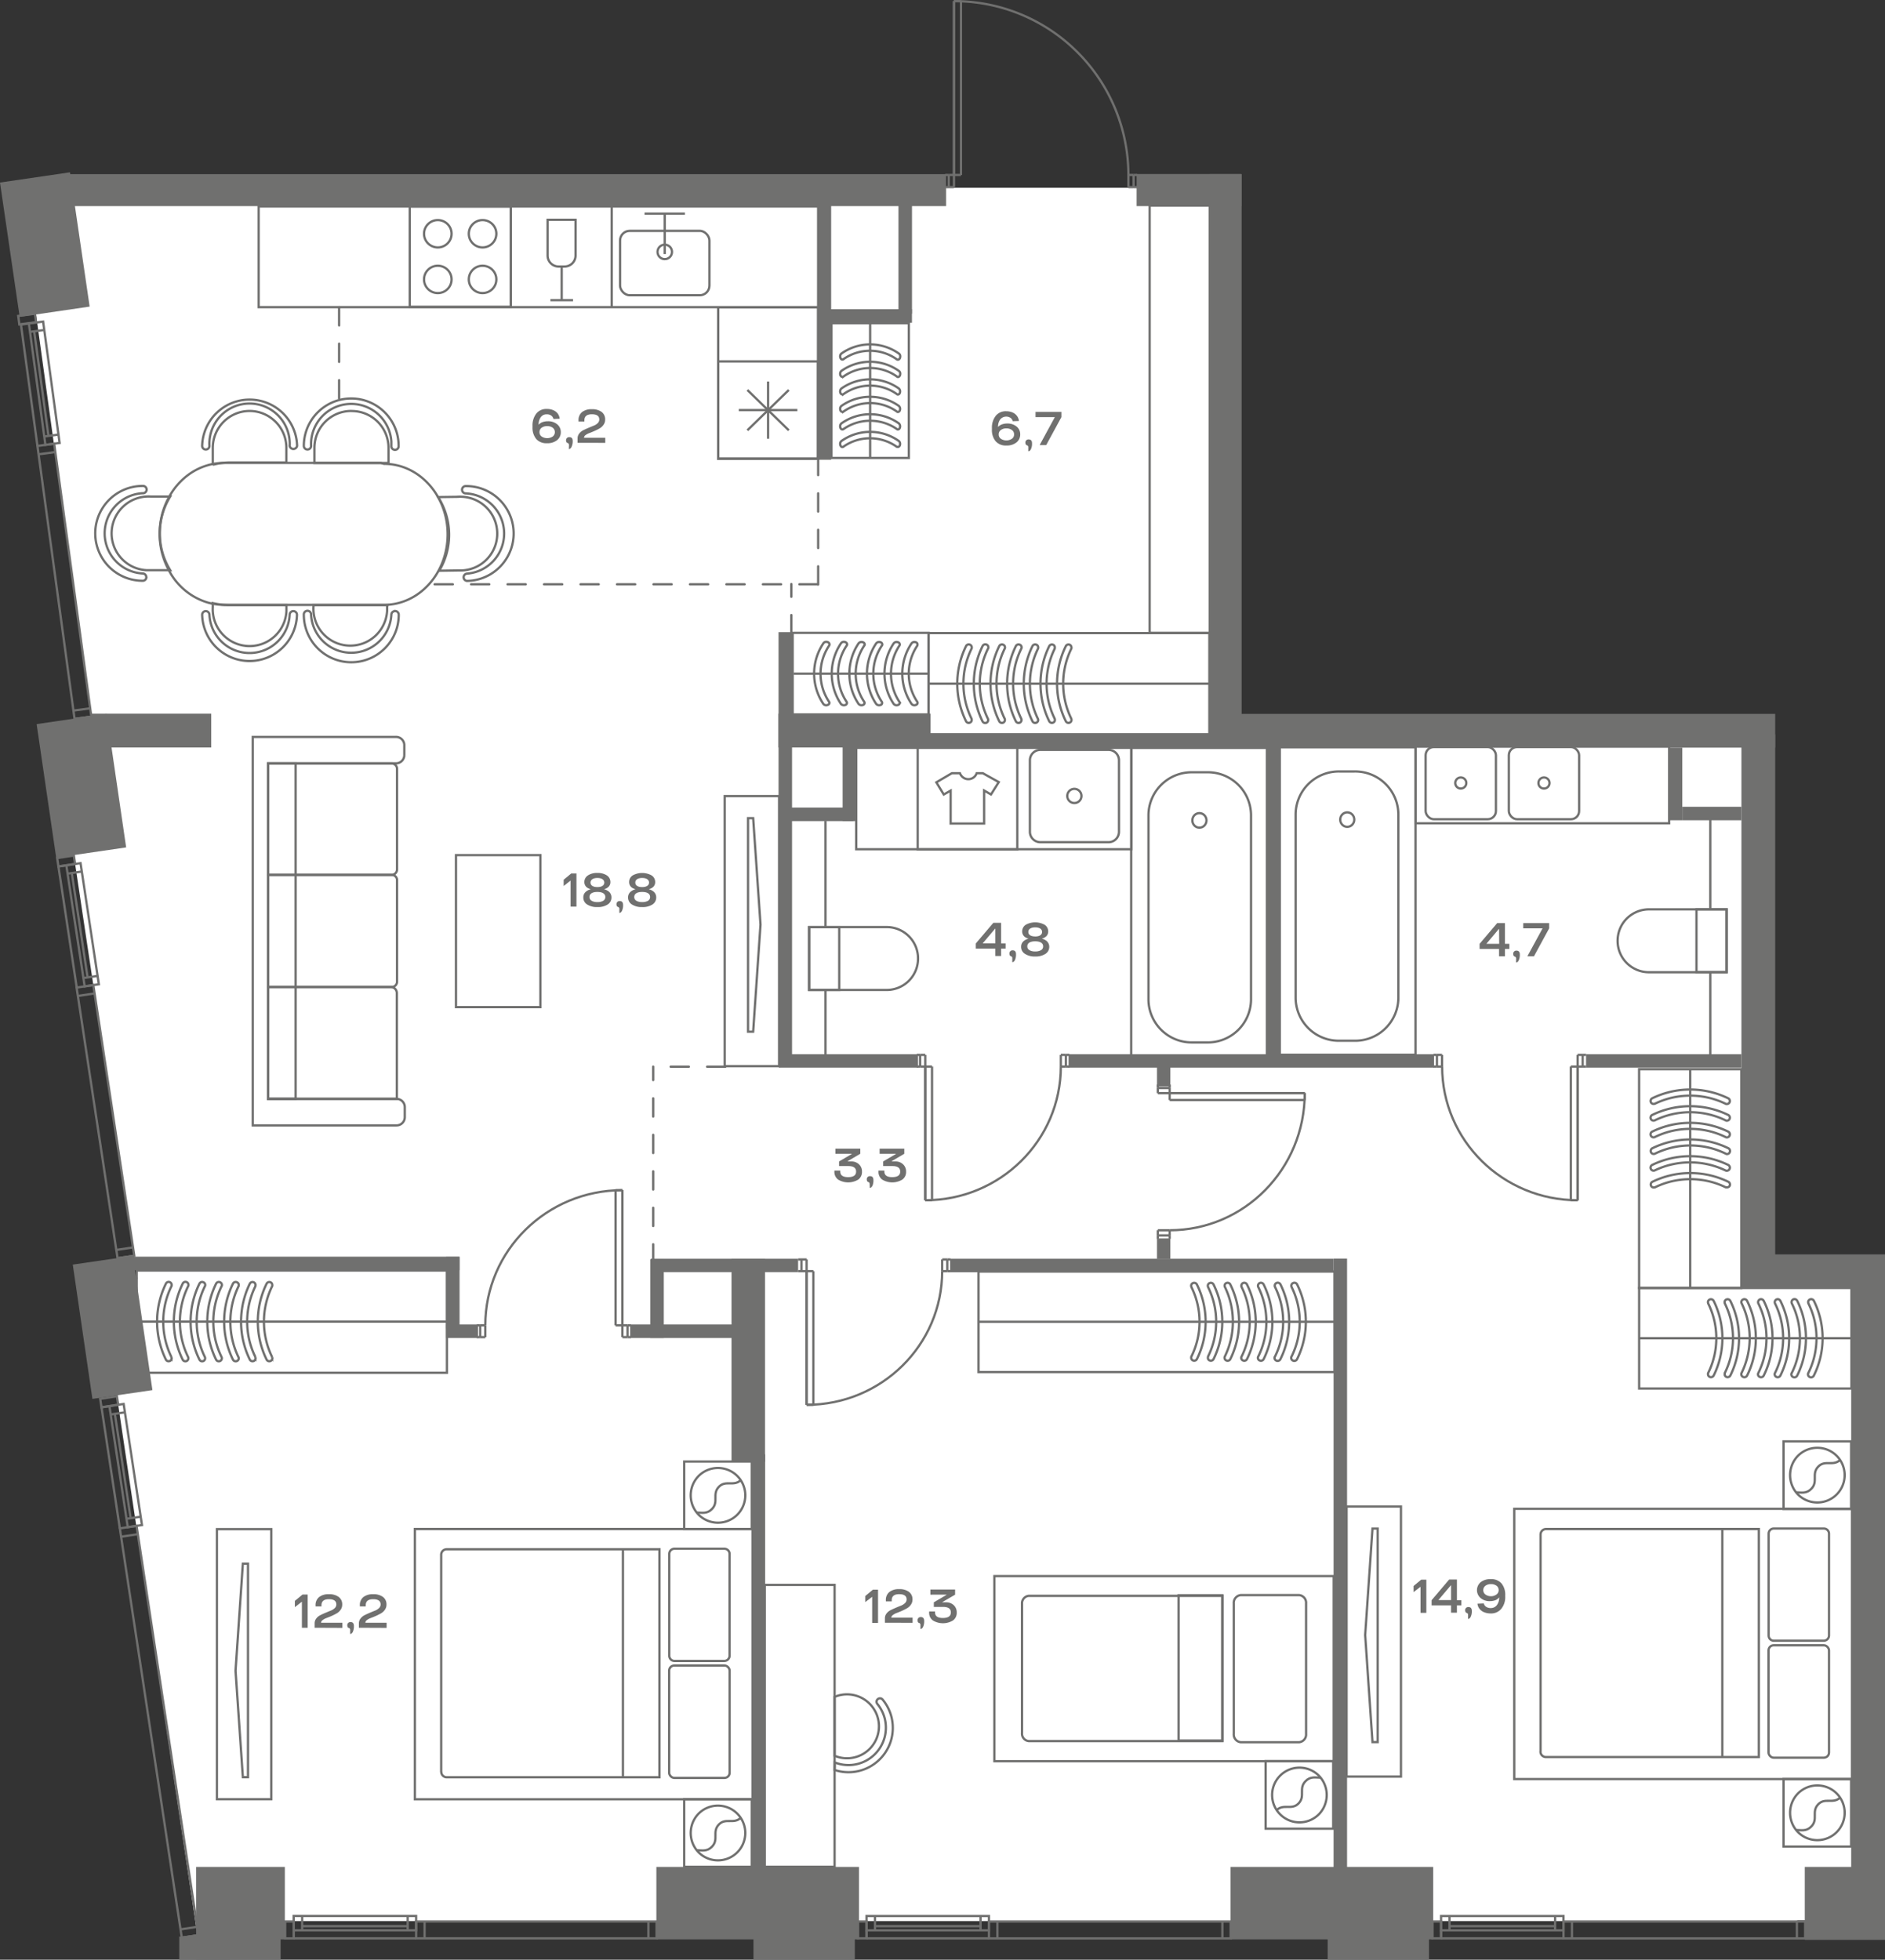 <svg id="Слой_1" data-name="Слой 1" xmlns="http://www.w3.org/2000/svg" viewBox="0 0 620.09 644.54"><rect x="0" y="0" width="620.09" height="644.54" fill="#333333" stroke="none"/><path id="fl818" d="M613.05,624.79h.26v6.83H591.08l.47.23H64.84v1.89h-.32L38.46,459.25l6.74-38.81L24.29,281.38l6.43-41.29L7.43,71.38l10.94-9.64H403.78V239.38H575.55V417.26h37.88Z" fill="#fff"/><g id="LINE"><line x1="287.83" y1="630.17" x2="287.83" y2="634.89" fill="none" stroke="#70706f" stroke-miterlimit="10" stroke-width="0.75"/></g><g id="LINE-2" data-name="LINE"><line x1="322.56" y1="634.89" x2="322.56" y2="630.17" fill="none" stroke="#70706f" stroke-miterlimit="10" stroke-width="0.75"/></g><g id="LINE-3" data-name="LINE"><line x1="404.89" y1="637.53" x2="404.89" y2="631.98" fill="none" stroke="#70706f" stroke-miterlimit="10" stroke-width="0.75"/></g><g id="LINE-4" data-name="LINE"><line x1="404.89" y1="631.98" x2="404.89" y2="637.53" fill="none" stroke="#70706f" stroke-miterlimit="10" stroke-width="0.75"/></g><g id="LINE-5" data-name="LINE"><line x1="402.11" y1="637.53" x2="402.11" y2="631.98" fill="none" stroke="#70706f" stroke-miterlimit="10" stroke-width="0.75"/></g><g id="LINE-6" data-name="LINE"><line x1="328.11" y1="637.53" x2="328.11" y2="631.98" fill="none" stroke="#70706f" stroke-miterlimit="10" stroke-width="0.75"/></g><g id="LINE-7" data-name="LINE"><line x1="285.06" y1="637.53" x2="285.06" y2="634.89" fill="none" stroke="#70706f" stroke-miterlimit="10" stroke-width="0.75"/></g><rect x="302.83" y="612.39" width="4.72" height="40.28" transform="translate(-327.34 937.73) rotate(-90)" fill="none" stroke="#70706f" stroke-miterlimit="10" stroke-width="0.75"/><g id="LINE-8" data-name="LINE"><line x1="325.33" y1="637.53" x2="285.06" y2="637.53" fill="none" stroke="#70706f" stroke-miterlimit="10" stroke-width="0.75"/></g><g id="LINE-9" data-name="LINE"><line x1="322.56" y1="633.51" x2="287.83" y2="633.51" fill="none" stroke="#70706f" stroke-miterlimit="10" stroke-width="0.75"/></g><rect x="362.33" y="594.98" width="5.56" height="79.55" transform="translate(-269.65 999.87) rotate(-90)" fill="none" stroke="#70706f" stroke-miterlimit="10" stroke-width="0.75"/><rect x="280.87" y="633.35" width="5.56" height="2.81" transform="translate(-351.11 918.4) rotate(-90)" fill="none" stroke="#70706f" stroke-miterlimit="10" stroke-width="0.75"/><g id="LINE-10" data-name="LINE"><line x1="99.4" y1="630.17" x2="99.4" y2="634.89" fill="none" stroke="#70706f" stroke-miterlimit="10" stroke-width="0.75"/></g><g id="LINE-11" data-name="LINE"><line x1="134.12" y1="634.89" x2="134.12" y2="630.17" fill="none" stroke="#70706f" stroke-miterlimit="10" stroke-width="0.75"/></g><g id="LINE-12" data-name="LINE"><line x1="216.08" y1="637.53" x2="216.08" y2="631.98" fill="none" stroke="#70706f" stroke-miterlimit="10" stroke-width="0.75"/></g><g id="LINE-13" data-name="LINE"><line x1="216.08" y1="631.98" x2="216.08" y2="637.53" fill="none" stroke="#70706f" stroke-miterlimit="10" stroke-width="0.75"/></g><g id="LINE-14" data-name="LINE"><line x1="213.3" y1="637.53" x2="213.3" y2="631.98" fill="none" stroke="#70706f" stroke-miterlimit="10" stroke-width="0.75"/></g><g id="LINE-15" data-name="LINE"><line x1="139.67" y1="637.53" x2="139.67" y2="631.98" fill="none" stroke="#70706f" stroke-miterlimit="10" stroke-width="0.75"/></g><g id="LINE-16" data-name="LINE"><line x1="96.62" y1="637.53" x2="96.62" y2="634.89" fill="none" stroke="#70706f" stroke-miterlimit="10" stroke-width="0.75"/></g><rect x="114.4" y="612.39" width="4.72" height="40.28" transform="translate(-515.78 749.29) rotate(-90)" fill="none" stroke="#70706f" stroke-miterlimit="10" stroke-width="0.75"/><g id="LINE-17" data-name="LINE"><line x1="136.9" y1="637.53" x2="96.62" y2="637.53" fill="none" stroke="#70706f" stroke-miterlimit="10" stroke-width="0.75"/></g><g id="LINE-18" data-name="LINE"><line x1="134.12" y1="633.51" x2="99.4" y2="633.51" fill="none" stroke="#70706f" stroke-miterlimit="10" stroke-width="0.75"/></g><rect x="173.71" y="595.16" width="5.56" height="79.19" transform="translate(-458.27 811.24) rotate(-90)" fill="none" stroke="#70706f" stroke-miterlimit="10" stroke-width="0.75"/><rect x="92.43" y="633.35" width="5.56" height="2.81" transform="translate(-539.54 729.97) rotate(-90)" fill="none" stroke="#70706f" stroke-miterlimit="10" stroke-width="0.75"/><g id="LINE-19" data-name="LINE"><line x1="476.83" y1="630.17" x2="476.83" y2="634.89" fill="none" stroke="#70706f" stroke-miterlimit="10" stroke-width="0.75"/></g><g id="LINE-20" data-name="LINE"><line x1="511.56" y1="634.89" x2="511.56" y2="630.17" fill="none" stroke="#70706f" stroke-miterlimit="10" stroke-width="0.75"/></g><g id="LINE-21" data-name="LINE"><line x1="593.89" y1="637.53" x2="593.89" y2="631.98" fill="none" stroke="#70706f" stroke-miterlimit="10" stroke-width="0.75"/></g><g id="LINE-22" data-name="LINE"><line x1="593.89" y1="631.98" x2="593.89" y2="637.53" fill="none" stroke="#70706f" stroke-miterlimit="10" stroke-width="0.75"/></g><g id="LINE-23" data-name="LINE"><line x1="591.11" y1="637.53" x2="591.11" y2="631.98" fill="none" stroke="#70706f" stroke-miterlimit="10" stroke-width="0.75"/></g><g id="LINE-24" data-name="LINE"><line x1="517.11" y1="637.53" x2="517.11" y2="631.98" fill="none" stroke="#70706f" stroke-miterlimit="10" stroke-width="0.75"/></g><g id="LINE-25" data-name="LINE"><line x1="474.06" y1="637.53" x2="474.06" y2="634.89" fill="none" stroke="#70706f" stroke-miterlimit="10" stroke-width="0.75"/></g><rect x="491.83" y="612.39" width="4.72" height="40.28" transform="translate(-138.34 1126.73) rotate(-90)" fill="none" stroke="#70706f" stroke-miterlimit="10" stroke-width="0.75"/><g id="LINE-26" data-name="LINE"><line x1="514.33" y1="637.53" x2="474.06" y2="637.53" fill="none" stroke="#70706f" stroke-miterlimit="10" stroke-width="0.75"/></g><g id="LINE-27" data-name="LINE"><line x1="511.56" y1="633.51" x2="476.83" y2="633.51" fill="none" stroke="#70706f" stroke-miterlimit="10" stroke-width="0.75"/></g><rect x="551.33" y="594.98" width="5.56" height="79.55" transform="translate(-80.65 1188.87) rotate(-90)" fill="none" stroke="#70706f" stroke-miterlimit="10" stroke-width="0.75"/><rect x="469.87" y="633.35" width="5.56" height="2.81" transform="translate(-162.11 1107.4) rotate(-90)" fill="none" stroke="#70706f" stroke-miterlimit="10" stroke-width="0.75"/><g id="LINE-28" data-name="LINE"><line x1="14.55" y1="108.52" x2="9.88" y2="109.16" fill="none" stroke="#70706f" stroke-miterlimit="10" stroke-width="0.75"/></g><g id="LINE-29" data-name="LINE"><line x1="14.56" y1="143.56" x2="19.24" y2="142.93" fill="none" stroke="#70706f" stroke-miterlimit="10" stroke-width="0.75"/></g><g id="LINE-30" data-name="LINE"><line x1="24.51" y1="236.47" x2="30.02" y2="235.72" fill="none" stroke="#70706f" stroke-miterlimit="10" stroke-width="0.75"/></g><g id="LINE-31" data-name="LINE"><line x1="30.02" y1="235.72" x2="24.51" y2="236.47" fill="none" stroke="#70706f" stroke-miterlimit="10" stroke-width="0.75"/></g><g id="LINE-32" data-name="LINE"><line x1="24.14" y1="233.72" x2="29.64" y2="232.97" fill="none" stroke="#70706f" stroke-miterlimit="10" stroke-width="0.75"/></g><g id="LINE-33" data-name="LINE"><line x1="12.69" y1="149.43" x2="18.2" y2="148.68" fill="none" stroke="#70706f" stroke-miterlimit="10" stroke-width="0.75"/></g><g id="LINE-34" data-name="LINE"><line x1="6.89" y1="106.76" x2="9.5" y2="106.41" fill="none" stroke="#70706f" stroke-miterlimit="10" stroke-width="0.75"/></g><rect x="12.19" y="105.9" width="4.72" height="40.28" transform="translate(-16.86 3.11) rotate(-7.75)" fill="none" stroke="#70706f" stroke-miterlimit="10" stroke-width="0.75"/><g id="LINE-35" data-name="LINE"><line x1="12.32" y1="146.67" x2="6.89" y2="106.76" fill="none" stroke="#70706f" stroke-miterlimit="10" stroke-width="0.75"/></g><g id="LINE-36" data-name="LINE"><line x1="15.93" y1="143.38" x2="11.25" y2="108.97" fill="none" stroke="#70706f" stroke-miterlimit="10" stroke-width="0.75"/></g><rect x="18.39" y="145.89" width="5.56" height="90.62" transform="translate(-25.58 4.6) rotate(-7.75)" fill="none" stroke="#70706f" stroke-miterlimit="10" stroke-width="0.75"/><rect x="6.67" y="103.59" width="5.56" height="2.81" transform="matrix(0.99, -0.13, 0.13, 0.99, -14.07, 2.23)" fill="none" stroke="#70706f" stroke-miterlimit="10" stroke-width="0.75"/><g id="LINE-37" data-name="LINE"><line x1="41.08" y1="464.51" x2="36.41" y2="465.21" fill="none" stroke="#70706f" stroke-miterlimit="10" stroke-width="0.75"/></g><g id="LINE-38" data-name="LINE"><line x1="41.61" y1="499.54" x2="46.28" y2="498.84" fill="none" stroke="#70706f" stroke-miterlimit="10" stroke-width="0.75"/></g><g id="LINE-39" data-name="LINE"><line x1="59.8" y1="637.32" x2="65.29" y2="636.49" fill="none" stroke="#70706f" stroke-miterlimit="10" stroke-width="0.75"/></g><g id="LINE-40" data-name="LINE"><line x1="65.29" y1="636.49" x2="59.8" y2="637.32" fill="none" stroke="#70706f" stroke-miterlimit="10" stroke-width="0.75"/></g><g id="LINE-41" data-name="LINE"><line x1="59.38" y1="634.57" x2="64.88" y2="633.74" fill="none" stroke="#70706f" stroke-miterlimit="10" stroke-width="0.75"/></g><g id="LINE-42" data-name="LINE"><line x1="39.83" y1="505.43" x2="45.32" y2="504.6" fill="none" stroke="#70706f" stroke-miterlimit="10" stroke-width="0.75"/></g><g id="LINE-43" data-name="LINE"><line x1="33.39" y1="462.86" x2="35.99" y2="462.47" fill="none" stroke="#70706f" stroke-miterlimit="10" stroke-width="0.75"/></g><rect x="38.98" y="461.89" width="4.72" height="40.28" transform="translate(-71.69 11.62) rotate(-8.61)" fill="none" stroke="#70706f" stroke-miterlimit="10" stroke-width="0.75"/><g id="LINE-44" data-name="LINE"><line x1="39.42" y1="502.69" x2="33.39" y2="462.86" fill="none" stroke="#70706f" stroke-miterlimit="10" stroke-width="0.75"/></g><g id="LINE-45" data-name="LINE"><line x1="42.98" y1="499.34" x2="37.78" y2="465.01" fill="none" stroke="#70706f" stroke-miterlimit="10" stroke-width="0.75"/></g><rect x="49.58" y="501.5" width="5.56" height="136.17" transform="translate(-84.68 14.26) rotate(-8.61)" fill="none" stroke="#70706f" stroke-miterlimit="10" stroke-width="0.75"/><rect x="33.14" y="459.65" width="5.56" height="2.81" transform="translate(-68.62 10.57) rotate(-8.61)" fill="none" stroke="#70706f" stroke-miterlimit="10" stroke-width="0.75"/><g id="LINE-46" data-name="LINE"><line x1="26.91" y1="286.64" x2="22.24" y2="287.34" fill="none" stroke="#70706f" stroke-miterlimit="10" stroke-width="0.75"/></g><g id="LINE-47" data-name="LINE"><line x1="27.44" y1="321.67" x2="32.11" y2="320.97" fill="none" stroke="#70706f" stroke-miterlimit="10" stroke-width="0.75"/></g><g id="LINE-48" data-name="LINE"><line x1="38.64" y1="413.86" x2="44.14" y2="413.03" fill="none" stroke="#70706f" stroke-miterlimit="10" stroke-width="0.75"/></g><g id="LINE-49" data-name="LINE"><line x1="44.14" y1="413.03" x2="38.64" y2="413.86" fill="none" stroke="#70706f" stroke-miterlimit="10" stroke-width="0.75"/></g><g id="LINE-50" data-name="LINE"><line x1="38.23" y1="411.11" x2="43.72" y2="410.28" fill="none" stroke="#70706f" stroke-miterlimit="10" stroke-width="0.75"/></g><g id="LINE-51" data-name="LINE"><line x1="25.66" y1="327.56" x2="31.16" y2="326.73" fill="none" stroke="#70706f" stroke-miterlimit="10" stroke-width="0.75"/></g><g id="LINE-52" data-name="LINE"><line x1="19.22" y1="284.99" x2="21.83" y2="284.6" fill="none" stroke="#70706f" stroke-miterlimit="10" stroke-width="0.75"/></g><rect x="24.81" y="284.02" width="4.72" height="40.28" transform="translate(-45.23 7.5) rotate(-8.61)" fill="none" stroke="#70706f" stroke-miterlimit="10" stroke-width="0.75"/><g id="LINE-53" data-name="LINE"><line x1="25.25" y1="324.82" x2="19.22" y2="284.99" fill="none" stroke="#70706f" stroke-miterlimit="10" stroke-width="0.75"/></g><g id="LINE-54" data-name="LINE"><line x1="28.81" y1="321.47" x2="23.62" y2="287.13" fill="none" stroke="#70706f" stroke-miterlimit="10" stroke-width="0.75"/></g><rect x="31.91" y="323.9" width="5.56" height="90.05" transform="translate(-54.84 9.35) rotate(-8.61)" fill="none" stroke="#70706f" stroke-miterlimit="10" stroke-width="0.75"/><rect x="18.98" y="281.78" width="5.56" height="2.81" transform="translate(-42.15 6.45) rotate(-8.61)" fill="none" stroke="#70706f" stroke-miterlimit="10" stroke-width="0.75"/><rect x="420.99" y="245.79" width="44.65" height="101.12" fill="none" stroke="#70706f" stroke-miterlimit="10" stroke-width="0.75"/><path d="M440.66,253.74h4.84A14.2,14.2,0,0,1,460,267.68v60.68A14.2,14.2,0,0,1,445.5,342.3h-4.84a14.2,14.2,0,0,1-14.45-13.94V267.68A14.2,14.2,0,0,1,440.66,253.74Z" fill="none" stroke="#70706f" stroke-miterlimit="10" stroke-width="0.75"/><ellipse cx="443.19" cy="269.57" rx="2.32" ry="2.39" fill="none" stroke="#70706f" stroke-miterlimit="10" stroke-width="0.75"/><path d="M568,299.09H542.44a10.31,10.31,0,0,0-10.31,10.31v.07h0a10.31,10.31,0,0,0,10.31,10.3H568V299.09Z" fill="none" stroke="#70706f" stroke-miterlimit="10" stroke-width="0.75"/><rect x="558.07" y="299.09" width="9.91" height="20.64" fill="none" stroke="#70706f" stroke-miterlimit="10" stroke-width="0.75"/><line x1="562.61" y1="299.09" x2="562.61" y2="269.5" fill="none" stroke="#70706f" stroke-miterlimit="10" stroke-width="0.75"/><line x1="562.61" y1="319.74" x2="562.61" y2="348.09" fill="none" stroke="#70706f" stroke-miterlimit="10" stroke-width="0.75"/><rect x="539.21" y="423.62" width="69.83" height="33.06" fill="none" stroke="#70706f" stroke-miterlimit="10" stroke-width="0.75"/><path d="M567.35,452a.94.94,0,0,0,.55.86,1,1,0,0,0,1.3-.43,27.66,27.66,0,0,0,0-24.58,1,1,0,0,0-1.3-.43.93.93,0,0,0-.5,1.22l0,.06a25.76,25.76,0,0,1,0,22.87Z" fill="none" stroke="#70706f" stroke-miterlimit="10" stroke-width="0.75"/><path d="M572.83,452a.94.94,0,0,0,.55.86,1,1,0,0,0,1.34-.43,27.66,27.66,0,0,0,0-24.58,1,1,0,0,0-1.34-.43.93.93,0,0,0-.45,1.24l0,0a26.09,26.09,0,0,1,0,22.87A.82.82,0,0,0,572.83,452Z" fill="none" stroke="#70706f" stroke-miterlimit="10" stroke-width="0.75"/><path d="M578.31,452a.94.94,0,0,0,.55.86,1,1,0,0,0,1.34-.43,27.66,27.66,0,0,0,0-24.58,1,1,0,0,0-1.34-.43,1,1,0,0,0-.43,1.28,25.76,25.76,0,0,1,0,22.87A.82.82,0,0,0,578.31,452Z" fill="none" stroke="#70706f" stroke-miterlimit="10" stroke-width="0.75"/><path d="M583.79,452a1,1,0,0,0,.55.86,1,1,0,0,0,1.34-.43,27.66,27.66,0,0,0,0-24.58,1,1,0,0,0-1.34-.43,1,1,0,0,0-.43,1.28,25.76,25.76,0,0,1,0,22.87A.82.82,0,0,0,583.79,452Z" fill="none" stroke="#70706f" stroke-miterlimit="10" stroke-width="0.75"/><path d="M589.27,452a1,1,0,0,0,.94,1,1,1,0,0,0,1-.59,27.66,27.66,0,0,0,0-24.58,1,1,0,0,0-1.35-.43,1,1,0,0,0-.43,1.28,25.76,25.76,0,0,1,0,22.87A.82.82,0,0,0,589.27,452Z" fill="none" stroke="#70706f" stroke-miterlimit="10" stroke-width="0.75"/><path d="M594.75,452a1,1,0,0,0,.94,1,1,1,0,0,0,1-.59,27.66,27.66,0,0,0,0-24.58,1,1,0,0,0-1.31-.43.93.93,0,0,0-.5,1.22l0,.06a25.76,25.76,0,0,1,0,22.87A.82.82,0,0,0,594.75,452Z" fill="none" stroke="#70706f" stroke-miterlimit="10" stroke-width="0.75"/><path d="M561.87,452a.94.94,0,0,0,.55.86,1,1,0,0,0,1.3-.43,27.66,27.66,0,0,0,0-24.58,1,1,0,0,0-1.3-.43.93.93,0,0,0-.5,1.22l0,.06a25.76,25.76,0,0,1,0,22.87A.71.71,0,0,0,561.87,452Z" fill="none" stroke="#70706f" stroke-miterlimit="10" stroke-width="0.75"/><line x1="539.21" y1="440.15" x2="609.04" y2="440.15" fill="none" stroke="#70706f" stroke-miterlimit="10" stroke-width="0.75"/><rect x="539.2" y="351.67" width="33.63" height="71.94" fill="none" stroke="#70706f" stroke-miterlimit="10" stroke-width="0.75"/><path d="M568.08,390.53A1,1,0,0,0,569,390a1,1,0,0,0-.44-1.3,28.57,28.57,0,0,0-25,0,1,1,0,0,0-.44,1.3,1,1,0,0,0,1.25.51l.06,0a26.6,26.6,0,0,1,23.26,0Z" fill="none" stroke="#70706f" stroke-miterlimit="10" stroke-width="0.75"/><path d="M568.08,385.05a1,1,0,0,0,.87-.56,1,1,0,0,0-.44-1.34,28.57,28.57,0,0,0-25,0,1,1,0,0,0-.44,1.34,1,1,0,0,0,1.27.46l0,0a26.94,26.94,0,0,1,23.26,0A.86.86,0,0,0,568.08,385.05Z" fill="none" stroke="#70706f" stroke-miterlimit="10" stroke-width="0.75"/><path d="M568.08,379.56A.94.94,0,0,0,569,379a1,1,0,0,0-.44-1.34,28.57,28.57,0,0,0-25,0,1,1,0,0,0-.44,1.34,1,1,0,0,0,1.31.44,26.53,26.53,0,0,1,23.26,0A.76.76,0,0,0,568.08,379.56Z" fill="none" stroke="#70706f" stroke-miterlimit="10" stroke-width="0.75"/><path d="M568.08,374.08a.94.94,0,0,0,.87-.55,1,1,0,0,0-.44-1.34,28.57,28.57,0,0,0-25,0,1,1,0,0,0-.44,1.34,1,1,0,0,0,1.31.44,26.53,26.53,0,0,1,23.26,0A.76.76,0,0,0,568.08,374.08Z" fill="none" stroke="#70706f" stroke-miterlimit="10" stroke-width="0.75"/><path d="M568.08,368.6a1,1,0,0,0,.43-1.89,28.57,28.57,0,0,0-25,0,1,1,0,0,0-.44,1.34,1,1,0,0,0,1.31.43,26.6,26.6,0,0,1,23.26,0A.7.7,0,0,0,568.08,368.6Z" fill="none" stroke="#70706f" stroke-miterlimit="10" stroke-width="0.75"/><path d="M568.08,363.12a1,1,0,0,0,.43-1.89,28.57,28.57,0,0,0-25,0,1,1,0,0,0-.44,1.3,1,1,0,0,0,1.25.5l.06,0a26.6,26.6,0,0,1,23.26,0A.77.77,0,0,0,568.08,363.12Z" fill="none" stroke="#70706f" stroke-miterlimit="10" stroke-width="0.75"/><line x1="556.01" y1="423.62" x2="556.01" y2="351.96" fill="none" stroke="#70706f" stroke-miterlimit="10" stroke-width="0.75"/><rect x="273.52" y="106.3" width="25.44" height="44.32" fill="none" stroke="#70706f" stroke-miterlimit="10" stroke-width="0.75"/><path d="M295.37,147a.74.74,0,0,0,.66-.57,1.26,1.26,0,0,0-.33-1.37,16.33,16.33,0,0,0-18.91,0,1.24,1.24,0,0,0-.33,1.37c.15.5.57.74.94.52l0,0a15.21,15.21,0,0,1,17.6,0Z" fill="none" stroke="#70706f" stroke-miterlimit="10" stroke-width="0.75"/><path d="M295.37,141.25a.76.76,0,0,0,.66-.58,1.33,1.33,0,0,0-.33-1.41,16.33,16.33,0,0,0-18.91,0,1.29,1.29,0,0,0-.33,1.41c.17.49.59.71,1,.47l0,0a15.41,15.41,0,0,1,17.6,0A.48.48,0,0,0,295.37,141.25Z" fill="none" stroke="#70706f" stroke-miterlimit="10" stroke-width="0.75"/><path d="M295.37,135.51a.76.76,0,0,0,.66-.58,1.33,1.33,0,0,0-.33-1.41,16.33,16.33,0,0,0-18.91,0,1.29,1.29,0,0,0-.33,1.41c.18.49.62.69,1,.45a15.21,15.21,0,0,1,17.6,0A.48.48,0,0,0,295.37,135.51Z" fill="none" stroke="#70706f" stroke-miterlimit="10" stroke-width="0.75"/><path d="M295.37,129.77a.76.76,0,0,0,.66-.58,1.31,1.31,0,0,0-.33-1.4,16.3,16.3,0,0,0-18.91,0,1.28,1.28,0,0,0-.33,1.4c.18.49.62.69,1,.45a15.21,15.21,0,0,1,17.6,0A.48.48,0,0,0,295.37,129.77Z" fill="none" stroke="#70706f" stroke-miterlimit="10" stroke-width="0.75"/><path d="M295.37,124c.41,0,.76-.41.78-1a1.1,1.1,0,0,0-.45-1,16.33,16.33,0,0,0-18.91,0,1.28,1.28,0,0,0-.33,1.4c.18.49.62.7,1,.45a15.21,15.21,0,0,1,17.6,0A.48.48,0,0,0,295.37,124Z" fill="none" stroke="#70706f" stroke-miterlimit="10" stroke-width="0.75"/><path d="M295.37,118.29c.41,0,.76-.41.78-1a1.1,1.1,0,0,0-.45-1,16.33,16.33,0,0,0-18.91,0,1.22,1.22,0,0,0-.33,1.36c.15.5.57.74.94.53l0,0a15.17,15.17,0,0,1,17.6,0A.52.52,0,0,0,295.37,118.29Z" fill="none" stroke="#70706f" stroke-miterlimit="10" stroke-width="0.75"/><line x1="286.24" y1="150.62" x2="286.24" y2="106.6" fill="none" stroke="#70706f" stroke-miterlimit="10" stroke-width="0.75"/><rect x="138.89" y="292.37" width="50" height="27.78" transform="translate(470.15 142.36) rotate(90)" fill="none" stroke="#70706f" stroke-miterlimit="10" stroke-width="0.75"/><path d="M128.81,287.74H88.17v36.89h40.64a1.76,1.76,0,0,0,1.8-1.73h0V289.61a1.74,1.74,0,0,0-1.64-1.86Z" fill="none" stroke="#70706f" stroke-miterlimit="10" stroke-width="0.75"/><path d="M128.81,251.1H88.17v36.64h40.64a1.8,1.8,0,0,0,1.8-1.73V252.83A1.8,1.8,0,0,0,128.81,251.1Z" fill="none" stroke="#70706f" stroke-miterlimit="10" stroke-width="0.75"/><path d="M130.39,361.42a2.72,2.72,0,0,1,2.77,2.67v3.39a2.72,2.72,0,0,1-2.77,2.67H83.15V242.37h47A2.72,2.72,0,0,1,133,245v3.39a2.72,2.72,0,0,1-2.77,2.67h-42V361.42Z" fill="none" stroke="#70706f" stroke-miterlimit="10" stroke-width="0.75"/><rect x="88.17" y="251.1" width="9.07" height="110.32" fill="none" stroke="#70706f" stroke-miterlimit="10" stroke-width="0.75"/><path d="M128.59,324.63H88.17v36.79h42.37V326.58A2,2,0,0,0,128.59,324.63Z" fill="none" stroke="#70706f" stroke-miterlimit="10" stroke-width="0.75"/><rect x="238.4" y="261.84" width="17.89" height="88.83" fill="none" stroke="#70706f" stroke-miterlimit="10" stroke-width="0.75"/><polygon points="247.76 269.09 250.18 304.11 247.76 339.32 246.07 339.32 246.07 269.09 247.76 269.09" fill="none" stroke="#70706f" stroke-miterlimit="10" stroke-width="0.75"/><rect x="305.44" y="208.23" width="92.39" height="33.27" fill="none" stroke="#70706f" stroke-miterlimit="10" stroke-width="0.75"/><path d="M347,212.93a.92.92,0,0,0-.55-.86,1,1,0,0,0-1.29.43,28,28,0,0,0,0,24.73,1,1,0,0,0,1.29.43.93.93,0,0,0,.5-1.23s0,0,0-.06a26.06,26.06,0,0,1,0-23Z" fill="none" stroke="#70706f" stroke-miterlimit="10" stroke-width="0.75"/><path d="M341.53,212.93a.93.93,0,0,0-.55-.86,1,1,0,0,0-1.34.43,28.12,28.12,0,0,0,0,24.73,1,1,0,0,0,1.34.43.93.93,0,0,0,.45-1.25l0,0a26.46,26.46,0,0,1,0-23A.82.82,0,0,0,341.53,212.93Z" fill="none" stroke="#70706f" stroke-miterlimit="10" stroke-width="0.75"/><path d="M336.07,212.93a.93.93,0,0,0-.55-.86,1,1,0,0,0-1.34.43,28,28,0,0,0,0,24.73,1,1,0,0,0,1.34.43,1,1,0,0,0,.43-1.29,26.12,26.12,0,0,1,0-23A.82.82,0,0,0,336.07,212.93Z" fill="none" stroke="#70706f" stroke-miterlimit="10" stroke-width="0.75"/><path d="M330.6,212.93a.92.92,0,0,0-.55-.86,1,1,0,0,0-1.33.43,28,28,0,0,0,0,24.73,1,1,0,0,0,1.33.43,1,1,0,0,0,.44-1.29,26.12,26.12,0,0,1,0-23A.73.73,0,0,0,330.6,212.93Z" fill="none" stroke="#70706f" stroke-miterlimit="10" stroke-width="0.75"/><path d="M325.14,212.93a1,1,0,0,0-.93-1,1,1,0,0,0-1,.6,28.12,28.12,0,0,0,0,24.73,1,1,0,0,0,1.34.43,1,1,0,0,0,.43-1.29,26.12,26.12,0,0,1,0-23A.82.82,0,0,0,325.14,212.93Z" fill="none" stroke="#70706f" stroke-miterlimit="10" stroke-width="0.75"/><path d="M319.68,212.93a1,1,0,0,0-1.89-.43,28,28,0,0,0,0,24.73,1,1,0,0,0,1.3.43.94.94,0,0,0,.5-1.23l0-.06a26.12,26.12,0,0,1,0-23A.82.82,0,0,0,319.68,212.93Z" fill="none" stroke="#70706f" stroke-miterlimit="10" stroke-width="0.75"/><path d="M352.46,212.93a1,1,0,0,0-.55-.86,1,1,0,0,0-1.3.43,28,28,0,0,0,0,24.73,1,1,0,0,0,1.3.43.94.94,0,0,0,.5-1.23l0-.06a26.12,26.12,0,0,1,0-23A.79.79,0,0,0,352.46,212.93Z" fill="none" stroke="#70706f" stroke-miterlimit="10" stroke-width="0.75"/><line x1="397.78" y1="224.87" x2="305.44" y2="224.87" fill="none" stroke="#70706f" stroke-miterlimit="10" stroke-width="0.75"/><rect x="372.11" y="245.99" width="44.65" height="101.4" fill="none" stroke="#70706f" stroke-miterlimit="10" stroke-width="0.75"/><path d="M397.09,254h-4.84a14.21,14.21,0,0,0-14.45,14v60.85a14.21,14.21,0,0,0,14.45,14h4.84a14.21,14.21,0,0,0,14.45-14V267.93A14.21,14.21,0,0,0,397.09,254Z" fill="none" stroke="#70706f" stroke-miterlimit="10" stroke-width="0.75"/><ellipse cx="394.56" cy="269.83" rx="2.32" ry="2.4" fill="none" stroke="#70706f" stroke-miterlimit="10" stroke-width="0.75"/><rect x="281.67" y="245.97" width="90.55" height="33.35" fill="none" stroke="#70706f" stroke-miterlimit="10" stroke-width="0.75"/><path d="M364.69,277H342.21a3.43,3.43,0,0,1-3.41-3.45V250.09a3.43,3.43,0,0,1,3.41-3.45h22.48a3.43,3.43,0,0,1,3.41,3.45v23.49A3.43,3.43,0,0,1,364.69,277Z" fill="none" stroke="#70706f" stroke-miterlimit="10" stroke-width="0.75"/><path d="M353.45,264.12a2.33,2.33,0,1,1,2.3-2.33h0A2.32,2.32,0,0,1,353.45,264.12Z" fill="none" stroke="#70706f" stroke-miterlimit="10" stroke-width="0.75"/><path d="M266.17,325.6h25.55A10.31,10.31,0,0,0,302,315.29v-.07h0a10.3,10.3,0,0,0-10.3-10.3H266.17V325.6Z" fill="none" stroke="#70706f" stroke-miterlimit="10" stroke-width="0.75"/><rect x="266.17" y="304.95" width="9.91" height="20.64" fill="none" stroke="#70706f" stroke-miterlimit="10" stroke-width="0.75"/><line x1="271.55" y1="325.6" x2="271.55" y2="346.79" fill="none" stroke="#70706f" stroke-miterlimit="10" stroke-width="0.75"/><line x1="271.55" y1="304.95" x2="271.55" y2="269.97" fill="none" stroke="#70706f" stroke-miterlimit="10" stroke-width="0.75"/><rect x="301.89" y="245.79" width="32.76" height="33.57" fill="none" stroke="#70706f" stroke-miterlimit="10" stroke-width="0.75"/><path d="M323.3,254.31h-2a2.91,2.91,0,0,1-3.81,1.76,3,3,0,0,1-1.71-1.76h-2.66l-5.1,3,2.44,4,2.27-1.28v10.83h11V260L326,261.3l2.56-4.07Z" fill="none" stroke="#70706f" stroke-miterlimit="10" stroke-width="0.75"/><rect x="442.97" y="495.5" width="17.89" height="88.83" fill="none" stroke="#70706f" stroke-miterlimit="10" stroke-width="0.75"/><polygon points="451.5 502.74 449.09 537.76 451.5 572.98 453.19 572.98 453.19 502.74 451.5 502.74" fill="none" stroke="#70706f" stroke-miterlimit="10" stroke-width="0.75"/><rect x="44.96" y="417.88" width="102.07" height="33.62" fill="none" stroke="#70706f" stroke-miterlimit="10" stroke-width="0.75"/><path d="M84.06,422.63a1,1,0,0,0-.56-.87,1,1,0,0,0-1.31.43,28.43,28.43,0,0,0,0,25,1,1,0,0,0,1.31.43,1,1,0,0,0,.51-1.24l0-.06a26.4,26.4,0,0,1,0-23.26Z" fill="none" stroke="#70706f" stroke-miterlimit="10" stroke-width="0.75"/><path d="M78.54,422.63a.94.94,0,0,0-.55-.87,1,1,0,0,0-1.35.43,28.37,28.37,0,0,0,0,25,1,1,0,0,0,1.35.43.94.94,0,0,0,.45-1.26l0,0a26.8,26.8,0,0,1,0-23.26A.82.82,0,0,0,78.54,422.63Z" fill="none" stroke="#70706f" stroke-miterlimit="10" stroke-width="0.75"/><path d="M73,422.63a1,1,0,0,0-.56-.87,1,1,0,0,0-1.35.43,28.43,28.43,0,0,0,0,25,1,1,0,0,0,1.35.43,1,1,0,0,0,.44-1.3,26.4,26.4,0,0,1,0-23.26A.82.82,0,0,0,73,422.63Z" fill="none" stroke="#70706f" stroke-miterlimit="10" stroke-width="0.75"/><path d="M67.51,422.63a.94.94,0,0,0-.55-.87,1,1,0,0,0-1.35.43,28.37,28.37,0,0,0,0,25,1,1,0,0,0,1.35.43,1,1,0,0,0,.43-1.3,26.46,26.46,0,0,1,0-23.26A.82.82,0,0,0,67.51,422.63Z" fill="none" stroke="#70706f" stroke-miterlimit="10" stroke-width="0.75"/><path d="M62,422.63a1,1,0,0,0-1.91-.44,28.43,28.43,0,0,0,0,25,1,1,0,0,0,1.35.43,1,1,0,0,0,.44-1.3,26.4,26.4,0,0,1,0-23.26A.82.82,0,0,0,62,422.63Z" fill="none" stroke="#70706f" stroke-miterlimit="10" stroke-width="0.75"/><path d="M56.48,422.63a1,1,0,0,0-1.9-.44,28.37,28.37,0,0,0,0,25,1,1,0,0,0,1.31.43.94.94,0,0,0,.5-1.24l0-.06a26.46,26.46,0,0,1,0-23.26A.82.82,0,0,0,56.48,422.63Z" fill="none" stroke="#70706f" stroke-miterlimit="10" stroke-width="0.75"/><path d="M89.57,422.63a.94.94,0,0,0-.55-.87,1,1,0,0,0-1.31.43,28.37,28.37,0,0,0,0,25,1,1,0,0,0,1.31.43.94.94,0,0,0,.5-1.24l0-.06a26.46,26.46,0,0,1,0-23.26A.71.71,0,0,0,89.57,422.63Z" fill="none" stroke="#70706f" stroke-miterlimit="10" stroke-width="0.75"/><line x1="146.84" y1="434.69" x2="45.25" y2="434.69" fill="none" stroke="#70706f" stroke-miterlimit="10" stroke-width="0.75"/><rect x="71.36" y="502.94" width="17.89" height="88.83" fill="none" stroke="#70706f" stroke-miterlimit="10" stroke-width="0.75"/><polygon points="79.89 584.52 77.48 549.51 79.89 514.29 81.58 514.29 81.58 584.52 79.89 584.52" fill="none" stroke="#70706f" stroke-miterlimit="10" stroke-width="0.75"/><rect x="465.67" y="245.5" width="83.41" height="25.29" fill="none" stroke="#70706f" stroke-miterlimit="10" stroke-width="0.75"/><rect x="468.98" y="245.71" width="23.12" height="23.73" rx="2.69" fill="none" stroke="#70706f" stroke-miterlimit="10" stroke-width="0.75"/><path d="M480.54,259.35a1.82,1.82,0,1,0-1.82-1.82h0A1.82,1.82,0,0,0,480.54,259.35Z" fill="none" stroke="#70706f" stroke-miterlimit="10" stroke-width="0.75"/><rect x="496.35" y="245.71" width="23.12" height="23.73" rx="2.69" fill="none" stroke="#70706f" stroke-miterlimit="10" stroke-width="0.75"/><path d="M507.91,259.35a1.82,1.82,0,1,0-1.82-1.82h0A1.81,1.81,0,0,0,507.91,259.35Z" fill="none" stroke="#70706f" stroke-miterlimit="10" stroke-width="0.75"/><rect x="378.2" y="67.62" width="19.76" height="140.52" fill="none" stroke="#70706f" stroke-miterlimit="10" stroke-width="0.75"/><path d="M67.7,147.85a1.2,1.2,0,0,0,1.2-1.2,13.21,13.21,0,1,1,26.39-1.43,11.37,11.37,0,0,1,0,1.43,1.24,1.24,0,0,0,2.44,0,15.62,15.62,0,0,0-31.23,0A1.2,1.2,0,0,0,67.7,147.85Z" fill="none" stroke="#70706f" stroke-miterlimit="10" stroke-width="0.75"/><path d="M96.49,201a1.2,1.2,0,0,0-1.2,1.2v0a13.21,13.21,0,0,1-26.39,0A1.22,1.22,0,0,0,67.7,201a1.2,1.2,0,0,0-1.2,1.2h0a15.6,15.6,0,0,0,31.19,0A1.2,1.2,0,0,0,96.53,201Z" fill="none" stroke="#70706f" stroke-miterlimit="10" stroke-width="0.75"/><path d="M101.15,147.85a1.19,1.19,0,0,0,1.19-1.2,13.22,13.22,0,0,1,26.4-1.43c0,.48,0,.95,0,1.43a1.2,1.2,0,1,0,2.39,0,15.59,15.59,0,1,0-31.18,0,1.2,1.2,0,0,0,1.2,1.2Z" fill="none" stroke="#70706f" stroke-miterlimit="10" stroke-width="0.75"/><path d="M129.94,201a1.2,1.2,0,0,0-1.2,1.2v0a13.22,13.22,0,0,1-26.4,0,1.2,1.2,0,1,0-2.39,0h0a15.61,15.61,0,1,0,31.22,0,1.23,1.23,0,0,0-1.23-1.24Z" fill="none" stroke="#70706f" stroke-miterlimit="10" stroke-width="0.75"/><path d="M152,161.1a1.2,1.2,0,0,0,1.21,1.18,13.22,13.22,0,0,1,.4,26.39,1.2,1.2,0,0,0,0,2.39,15.59,15.59,0,0,0-.47-31.18A1.19,1.19,0,0,0,152,161.1Z" fill="none" stroke="#70706f" stroke-miterlimit="10" stroke-width="0.75"/><path d="M48.12,189.82a1.2,1.2,0,0,0-1.2-1.2h0a13.22,13.22,0,0,1,0-26.4,1.2,1.2,0,1,0,0-2.39h0a15.59,15.59,0,0,0,0,31.18,1.18,1.18,0,0,0,1.23-1.15Z" fill="none" stroke="#70706f" stroke-miterlimit="10" stroke-width="0.75"/><path d="M82.11,135.17A12.14,12.14,0,0,0,70,147.27v5.6a22.79,22.79,0,0,1,5.87-.77H94.21v-4.83A12.14,12.14,0,0,0,82.11,135.17Z" fill="none" stroke="#70706f" stroke-miterlimit="10" stroke-width="0.75"/><path d="M70,198.36v1.32a12.13,12.13,0,0,0,24.23,1.37c0-.46,0-.92,0-1.37V199H75.85A24.66,24.66,0,0,1,70,198.36Z" fill="none" stroke="#70706f" stroke-miterlimit="10" stroke-width="0.75"/><path d="M115.56,135.17a12.13,12.13,0,0,0-12.13,12.1v5h24.38v-4.9a12.11,12.11,0,0,0-12-12.18Z" fill="none" stroke="#70706f" stroke-miterlimit="10" stroke-width="0.75"/><path d="M127.5,199H103.12v.54a12.13,12.13,0,0,0,24.23,1.37c0-.45,0-.91,0-1.37Z" fill="none" stroke="#70706f" stroke-miterlimit="10" stroke-width="0.75"/><path d="M56,163.31H49.54a12.13,12.13,0,0,0-1.37,24.23c.45,0,.91,0,1.37,0H56a23.05,23.05,0,0,1,0-24.23Z" fill="none" stroke="#70706f" stroke-miterlimit="10" stroke-width="0.75"/><path d="M150.57,163.4l-6.45.09a23.09,23.09,0,0,1,.37,24.23l6.45-.1a12.13,12.13,0,0,0,1-24.24,10.44,10.44,0,0,0-1.37,0Z" fill="none" stroke="#70706f" stroke-miterlimit="10" stroke-width="0.75"/><path d="M125.24,152.25H73.59a19.1,19.1,0,0,0-5.3.78C59,155.72,52.54,165,52.51,175.6a25.09,25.09,0,0,0,3.11,12.09,21.24,21.24,0,0,0,12.67,10.47,19.87,19.87,0,0,0,5.3.78h52.73c11.57,0,20.94-10.38,20.94-23.19s-9.37-23.19-20.94-23.19Z" fill="none" stroke="#70706f" stroke-miterlimit="10" stroke-width="0.75"/><rect x="321.9" y="418.21" width="117.14" height="33.06" fill="none" stroke="#70706f" stroke-miterlimit="10" stroke-width="0.75"/><path d="M397.35,446.6a.92.92,0,0,0,.55.85,1,1,0,0,0,1.3-.42,27.66,27.66,0,0,0,0-24.58,1,1,0,0,0-1.3-.43.93.93,0,0,0-.5,1.22l0,.06a25.76,25.76,0,0,1,0,22.87Z" fill="none" stroke="#70706f" stroke-miterlimit="10" stroke-width="0.75"/><path d="M402.83,446.6a.92.92,0,0,0,.55.85,1,1,0,0,0,1.34-.42,27.66,27.66,0,0,0,0-24.58,1,1,0,0,0-1.34-.43.93.93,0,0,0-.45,1.24l0,0a26.09,26.09,0,0,1,0,22.87A.82.82,0,0,0,402.83,446.6Z" fill="none" stroke="#70706f" stroke-miterlimit="10" stroke-width="0.75"/><path d="M408.31,446.6a.92.92,0,0,0,.55.85,1,1,0,0,0,1.34-.42,27.66,27.66,0,0,0,0-24.58,1,1,0,0,0-1.34-.43,1,1,0,0,0-.43,1.28,25.76,25.76,0,0,1,0,22.87A.82.82,0,0,0,408.31,446.6Z" fill="none" stroke="#70706f" stroke-miterlimit="10" stroke-width="0.75"/><path d="M413.79,446.6a.94.94,0,0,0,.55.85,1,1,0,0,0,1.34-.42,27.66,27.66,0,0,0,0-24.58,1,1,0,0,0-1.34-.43,1,1,0,0,0-.43,1.28,25.76,25.76,0,0,1,0,22.87A.82.82,0,0,0,413.79,446.6Z" fill="none" stroke="#70706f" stroke-miterlimit="10" stroke-width="0.75"/><path d="M419.27,446.6a1,1,0,0,0,.94,1,1,1,0,0,0,1-.59,27.66,27.66,0,0,0,0-24.58,1,1,0,0,0-1.35-.43,1,1,0,0,0-.43,1.28,25.76,25.76,0,0,1,0,22.87A.82.82,0,0,0,419.27,446.6Z" fill="none" stroke="#70706f" stroke-miterlimit="10" stroke-width="0.75"/><path d="M424.75,446.6a1,1,0,0,0,.94,1,1,1,0,0,0,1-.59,27.66,27.66,0,0,0,0-24.58,1,1,0,0,0-1.31-.43.93.93,0,0,0-.5,1.22l0,.06a25.76,25.76,0,0,1,0,22.87A.82.82,0,0,0,424.75,446.6Z" fill="none" stroke="#70706f" stroke-miterlimit="10" stroke-width="0.75"/><path d="M391.87,446.6a.92.92,0,0,0,.55.85,1,1,0,0,0,1.3-.42,27.66,27.66,0,0,0,0-24.58,1,1,0,0,0-1.3-.43.93.93,0,0,0-.5,1.22l0,.06a25.76,25.76,0,0,1,0,22.87A.71.71,0,0,0,391.87,446.6Z" fill="none" stroke="#70706f" stroke-miterlimit="10" stroke-width="0.75"/><line x1="321.9" y1="434.74" x2="439.04" y2="434.74" fill="none" stroke="#70706f" stroke-miterlimit="10" stroke-width="0.75"/><rect x="134.79" y="67.91" width="33.22" height="33.01" fill="none" stroke="#70706f" stroke-miterlimit="10" stroke-width="0.75"/><ellipse cx="144.02" cy="76.88" rx="4.53" ry="4.5" fill="none" stroke="#70706f" stroke-miterlimit="10" stroke-width="0.75"/><ellipse cx="144.02" cy="91.9" rx="4.53" ry="4.5" fill="none" stroke="#70706f" stroke-miterlimit="10" stroke-width="0.75"/><ellipse cx="158.75" cy="76.88" rx="4.53" ry="4.5" fill="none" stroke="#70706f" stroke-miterlimit="10" stroke-width="0.75"/><ellipse cx="158.75" cy="91.9" rx="4.53" ry="4.5" fill="none" stroke="#70706f" stroke-miterlimit="10" stroke-width="0.75"/><rect x="236.26" y="101.09" width="32.83" height="49.71" fill="none" stroke="#70706f" stroke-miterlimit="10" stroke-width="0.75"/><rect x="85.08" y="67.91" width="184.06" height="33.11" fill="none" stroke="#70706f" stroke-miterlimit="10" stroke-width="0.75"/><polyline points="212.03 70.27 218.68 70.27 225.32 70.27" fill="none" stroke="#70706f" stroke-miterlimit="10" stroke-width="0.75"/><line x1="218.68" y1="83.56" x2="218.68" y2="70.27" fill="none" stroke="#70706f" stroke-miterlimit="10" stroke-width="0.75"/><rect x="203.98" y="75.93" width="29.39" height="21.18" rx="3.17" fill="none" stroke="#70706f" stroke-miterlimit="10" stroke-width="0.75"/><circle cx="218.68" cy="82.85" r="2.38" fill="none" stroke="#70706f" stroke-miterlimit="10" stroke-width="0.75"/><rect x="236.26" y="118.86" width="32.82" height="32.04" fill="none" stroke="#70706f" stroke-miterlimit="10" stroke-width="0.75"/><line x1="252.67" y1="125.48" x2="252.67" y2="144.29" fill="none" stroke="#70706f" stroke-miterlimit="10" stroke-width="0.75"/><line x1="262.3" y1="134.88" x2="243.03" y2="134.88" fill="none" stroke="#70706f" stroke-miterlimit="10" stroke-width="0.75"/><line x1="259.48" y1="128.27" x2="245.85" y2="141.53" fill="none" stroke="#70706f" stroke-miterlimit="10" stroke-width="0.75"/><line x1="259.48" y1="141.53" x2="245.85" y2="128.27" fill="none" stroke="#70706f" stroke-miterlimit="10" stroke-width="0.75"/><line x1="184.78" y1="87.61" x2="184.78" y2="98.72" fill="none" stroke="#70706f" stroke-miterlimit="10" stroke-width="0.75"/><path d="M185.77,87.66h-2a3.61,3.61,0,0,1-3.63-3.58h0V72.29h9.19V84.08A3.61,3.61,0,0,1,185.77,87.66Z" fill="none" stroke="#70706f" stroke-miterlimit="10" stroke-width="0.75"/><line x1="181.06" y1="98.72" x2="188.5" y2="98.72" fill="none" stroke="#70706f" stroke-miterlimit="10" stroke-width="0.75"/><line x1="201.22" y1="67.72" x2="201.22" y2="100.91" fill="none" stroke="#70706f" stroke-miterlimit="10" stroke-width="0.75"/><line x1="168.05" y1="67.72" x2="168.05" y2="100.91" fill="none" stroke="#70706f" stroke-miterlimit="10" stroke-width="0.75"/><rect x="327.12" y="518.38" width="111.62" height="60.88" fill="none" stroke="#70706f" stroke-miterlimit="10" stroke-width="0.75"/><path d="M336.2,527.48V570a2.46,2.46,0,0,0,2.21,2.65h63.72V524.88H338.37A2.47,2.47,0,0,0,336.2,527.48Z" fill="none" stroke="#70706f" stroke-miterlimit="10" stroke-width="0.75"/><rect x="387.71" y="524.68" width="14.38" height="47.79" fill="none" stroke="#70706f" stroke-miterlimit="10" stroke-width="0.75"/><path d="M405.87,527.38v42.89a2.55,2.55,0,0,0,2.29,2.75h19.21a2.55,2.55,0,0,0,2.28-2.75V527.38a2.55,2.55,0,0,0-2.28-2.75H408.16A2.55,2.55,0,0,0,405.87,527.38Z" fill="none" stroke="#70706f" stroke-miterlimit="10" stroke-width="0.75"/><rect x="416.35" y="579.24" width="22.22" height="22.22" fill="none" stroke="#70706f" stroke-miterlimit="10" stroke-width="0.75"/><path d="M433.83,584a9,9,0,1,0,0,12.75h0A9.1,9.1,0,0,0,433.83,584Z" fill="none" stroke="#70706f" stroke-miterlimit="10" stroke-width="0.75"/><path d="M434.42,584.68c-1.65,0-3.33-.51-4.94,1.14-2.39,2.39,0,4.9-2.27,7.29s-4.9,0-7.29,2.27" fill="none" stroke="#70706f" stroke-miterlimit="10" stroke-width="0.75"/><rect x="216.71" y="556.13" width="92.71" height="22.97" transform="translate(830.68 304.56) rotate(90)" fill="none" stroke="#70706f" stroke-miterlimit="10" stroke-width="0.75"/><path d="M274.54,582.14A14.58,14.58,0,0,0,290.35,559a1.12,1.12,0,1,0-1.74,1.42,12.29,12.29,0,0,1-14,19.25Z" fill="none" stroke="#70706f" stroke-miterlimit="10" stroke-width="0.75"/><path d="M274.54,577.47a10.51,10.51,0,1,0,0-19.36Z" fill="none" stroke="#70706f" stroke-miterlimit="10" stroke-width="0.75"/><rect x="260.75" y="208.15" width="44.75" height="26.82" fill="none" stroke="#70706f" stroke-miterlimit="10" stroke-width="0.75"/><path d="M301.83,211.93a.76.76,0,0,0-.58-.69,1.21,1.21,0,0,0-1.38.35,17.84,17.84,0,0,0,0,19.94,1.21,1.21,0,0,0,1.38.34c.51-.16.74-.6.53-1l0,0a16.59,16.59,0,0,1,0-18.55Z" fill="none" stroke="#70706f" stroke-miterlimit="10" stroke-width="0.75"/><path d="M296,211.93a.78.78,0,0,0-.59-.69,1.24,1.24,0,0,0-1.41.35,17.84,17.84,0,0,0,0,19.94,1.26,1.26,0,0,0,1.41.34c.5-.17.72-.62.48-1l0,0a16.81,16.81,0,0,1,0-18.55A.51.51,0,0,0,296,211.93Z" fill="none" stroke="#70706f" stroke-miterlimit="10" stroke-width="0.75"/><path d="M290.24,211.93a.76.76,0,0,0-.58-.69,1.26,1.26,0,0,0-1.42.35,17.84,17.84,0,0,0,0,19.94,1.28,1.28,0,0,0,1.42.34.71.71,0,0,0,.46-1,16.59,16.59,0,0,1,0-18.55A.5.5,0,0,0,290.24,211.93Z" fill="none" stroke="#70706f" stroke-miterlimit="10" stroke-width="0.75"/><path d="M284.45,211.93a.78.78,0,0,0-.59-.69,1.25,1.25,0,0,0-1.41.35,17.84,17.84,0,0,0,0,19.94,1.26,1.26,0,0,0,1.41.34.7.7,0,0,0,.46-1,16.63,16.63,0,0,1,0-18.55A.51.51,0,0,0,284.45,211.93Z" fill="none" stroke="#70706f" stroke-miterlimit="10" stroke-width="0.75"/><path d="M278.65,211.93c0-.43-.41-.8-1-.82a1.1,1.1,0,0,0-1,.48,17.84,17.84,0,0,0,0,19.94,1.28,1.28,0,0,0,1.42.34.71.71,0,0,0,.46-1,16.59,16.59,0,0,1,0-18.55A.5.5,0,0,0,278.65,211.93Z" fill="none" stroke="#70706f" stroke-miterlimit="10" stroke-width="0.75"/><path d="M272.86,211.93c0-.43-.41-.8-1-.82a1.08,1.08,0,0,0-1,.48,17.84,17.84,0,0,0,0,19.94,1.2,1.2,0,0,0,1.37.34c.51-.16.75-.6.53-1l0,0a16.63,16.63,0,0,1,0-18.55A.51.51,0,0,0,272.86,211.93Z" fill="none" stroke="#70706f" stroke-miterlimit="10" stroke-width="0.75"/><line x1="305.5" y1="221.56" x2="261.06" y2="221.56" fill="none" stroke="#70706f" stroke-miterlimit="10" stroke-width="0.75"/><rect x="498.12" y="496.25" width="111.1" height="88.89" fill="none" stroke="#70706f" stroke-miterlimit="10" stroke-width="0.75"/><path d="M506.78,576.06V504.71a1.81,1.81,0,0,1,1.81-1.81h70v75h-70a1.8,1.8,0,0,1-1.84-1.77Z" fill="none" stroke="#70706f" stroke-miterlimit="10" stroke-width="0.75"/><path d="M601.67,504.4v33.5a1.74,1.74,0,0,1-1.74,1.74H583.51a1.7,1.7,0,0,1-1.7-1.71v-33.5a1.7,1.7,0,0,1,1.7-1.7H600A1.71,1.71,0,0,1,601.67,504.4Z" fill="none" stroke="#70706f" stroke-miterlimit="10" stroke-width="0.75"/><rect x="581.77" y="541.13" width="19.9" height="36.98" rx="1.7" fill="none" stroke="#70706f" stroke-miterlimit="10" stroke-width="0.75"/><line x1="566.57" y1="578.11" x2="566.57" y2="502.69" fill="none" stroke="#70706f" stroke-miterlimit="10" stroke-width="0.75"/><rect x="586.72" y="474.07" width="22.22" height="22.22" fill="none" stroke="#70706f" stroke-miterlimit="10" stroke-width="0.75"/><path d="M591.47,491.55a9,9,0,1,0,0-12.75h0A9.1,9.1,0,0,0,591.47,491.55Z" fill="none" stroke="#70706f" stroke-miterlimit="10" stroke-width="0.75"/><path d="M590.88,490.84c1.65,0,3.33.51,4.94-1.14,2.39-2.39,0-4.9,2.27-7.29s4.9,0,7.29-2.27" fill="none" stroke="#70706f" stroke-miterlimit="10" stroke-width="0.75"/><rect x="586.72" y="585.12" width="22.22" height="22.22" fill="none" stroke="#70706f" stroke-miterlimit="10" stroke-width="0.75"/><path d="M591.47,602.6a9,9,0,1,0,0-12.74h0A9.08,9.08,0,0,0,591.47,602.6Z" fill="none" stroke="#70706f" stroke-miterlimit="10" stroke-width="0.75"/><path d="M590.88,601.9c1.65,0,3.33.51,4.94-1.14,2.39-2.39,0-4.9,2.27-7.29s4.9,0,7.29-2.27" fill="none" stroke="#70706f" stroke-miterlimit="10" stroke-width="0.75"/><rect x="136.47" y="502.9" width="111.1" height="88.89" fill="none" stroke="#70706f" stroke-miterlimit="10" stroke-width="0.75"/><path d="M145.13,582.71V511.36a1.81,1.81,0,0,1,1.81-1.81h70v75H147a1.81,1.81,0,0,1-1.84-1.77Z" fill="none" stroke="#70706f" stroke-miterlimit="10" stroke-width="0.75"/><path d="M240,511.05v33.5a1.74,1.74,0,0,1-1.74,1.74H221.86a1.71,1.71,0,0,1-1.7-1.71v-33.5a1.7,1.7,0,0,1,1.7-1.7h16.46A1.71,1.71,0,0,1,240,511.05Z" fill="none" stroke="#70706f" stroke-miterlimit="10" stroke-width="0.75"/><rect x="220.12" y="547.78" width="19.9" height="36.98" rx="1.7" fill="none" stroke="#70706f" stroke-miterlimit="10" stroke-width="0.75"/><line x1="204.92" y1="584.76" x2="204.92" y2="509.34" fill="none" stroke="#70706f" stroke-miterlimit="10" stroke-width="0.75"/><rect x="225.07" y="480.71" width="22.22" height="22.22" fill="none" stroke="#70706f" stroke-miterlimit="10" stroke-width="0.75"/><path d="M229.82,498.19a9,9,0,1,0,0-12.74h0A9.08,9.08,0,0,0,229.82,498.19Z" fill="none" stroke="#70706f" stroke-miterlimit="10" stroke-width="0.75"/><path d="M229.23,497.49c1.65,0,3.33.51,4.94-1.14,2.39-2.39,0-4.9,2.27-7.29s4.9,0,7.29-2.27" fill="none" stroke="#70706f" stroke-miterlimit="10" stroke-width="0.75"/><rect x="225.07" y="591.77" width="22.22" height="22.22" fill="none" stroke="#70706f" stroke-miterlimit="10" stroke-width="0.75"/><path d="M229.82,609.25a9,9,0,1,0,0-12.75h0A9.1,9.1,0,0,0,229.82,609.25Z" fill="none" stroke="#70706f" stroke-miterlimit="10" stroke-width="0.75"/><path d="M229.23,608.55c1.65,0,3.33.51,4.94-1.14,2.39-2.39,0-4.9,2.27-7.29s4.9,0,7.29-2.27" fill="none" stroke="#70706f" stroke-miterlimit="10" stroke-width="0.75"/><g id="LINE-55" data-name="LINE"><line x1="520.64" y1="350.8" x2="521.76" y2="350.8" fill="none" stroke="#70706f" stroke-miterlimit="10" stroke-width="0.75"/></g><g id="LINE-56" data-name="LINE"><line x1="521.76" y1="346.95" x2="520.64" y2="346.95" fill="none" stroke="#70706f" stroke-miterlimit="10" stroke-width="0.75"/></g><g id="LINE-57" data-name="LINE"><line x1="472.7" y1="346.95" x2="471.58" y2="346.95" fill="none" stroke="#70706f" stroke-miterlimit="10" stroke-width="0.75"/></g><g id="LINE-58" data-name="LINE"><line x1="471.58" y1="350.8" x2="472.7" y2="350.8" fill="none" stroke="#70706f" stroke-miterlimit="10" stroke-width="0.75"/></g><g id="LINE-59" data-name="LINE"><line x1="472.7" y1="346.95" x2="472.7" y2="350.8" fill="none" stroke="#70706f" stroke-miterlimit="10" stroke-width="0.75"/></g><g id="LINE-60" data-name="LINE"><line x1="474.37" y1="346.95" x2="472.7" y2="346.95" fill="none" stroke="#70706f" stroke-miterlimit="10" stroke-width="0.75"/></g><g id="LINE-61" data-name="LINE"><line x1="474.37" y1="350.8" x2="474.37" y2="346.95" fill="none" stroke="#70706f" stroke-miterlimit="10" stroke-width="0.75"/></g><g id="LINE-62" data-name="LINE"><line x1="472.7" y1="350.8" x2="474.37" y2="350.8" fill="none" stroke="#70706f" stroke-miterlimit="10" stroke-width="0.75"/></g><g id="LINE-63" data-name="LINE"><line x1="518.97" y1="350.8" x2="520.64" y2="350.8" fill="none" stroke="#70706f" stroke-miterlimit="10" stroke-width="0.75"/></g><g id="LINE-64" data-name="LINE"><line x1="518.97" y1="346.95" x2="518.97" y2="350.8" fill="none" stroke="#70706f" stroke-miterlimit="10" stroke-width="0.75"/></g><g id="LINE-65" data-name="LINE"><line x1="520.64" y1="346.95" x2="518.97" y2="346.95" fill="none" stroke="#70706f" stroke-miterlimit="10" stroke-width="0.75"/></g><g id="LINE-66" data-name="LINE"><line x1="520.64" y1="350.8" x2="520.64" y2="346.95" fill="none" stroke="#70706f" stroke-miterlimit="10" stroke-width="0.75"/></g><g id="ARC"><path d="M519,394.76c-24.63,0-44.6-19.69-44.6-44" fill="none" stroke="#70706f" stroke-miterlimit="10" stroke-width="0.75"/></g><g id="LINE-67" data-name="LINE"><line x1="518.97" y1="350.8" x2="518.97" y2="394.76" fill="none" stroke="#70706f" stroke-miterlimit="10" stroke-width="0.75"/></g><g id="LINE-68" data-name="LINE"><line x1="516.74" y1="394.76" x2="516.74" y2="350.8" fill="none" stroke="#70706f" stroke-miterlimit="10" stroke-width="0.75"/></g><g id="LINE-69" data-name="LINE"><line x1="516.74" y1="350.8" x2="518.97" y2="350.8" fill="none" stroke="#70706f" stroke-miterlimit="10" stroke-width="0.75"/></g><g id="LINE-70" data-name="LINE"><line x1="518.97" y1="350.8" x2="518.97" y2="394.76" fill="none" stroke="#70706f" stroke-miterlimit="10" stroke-width="0.75"/></g><g id="LINE-71" data-name="LINE"><line x1="518.97" y1="394.76" x2="516.74" y2="394.76" fill="none" stroke="#70706f" stroke-miterlimit="10" stroke-width="0.75"/></g><g id="LINE-72" data-name="LINE"><line x1="310.95" y1="61.54" x2="312.1" y2="61.54" fill="none" stroke="#70706f" stroke-miterlimit="10" stroke-width="0.75"/></g><g id="LINE-73" data-name="LINE"><line x1="312.1" y1="57.54" x2="310.95" y2="57.54" fill="none" stroke="#70706f" stroke-miterlimit="10" stroke-width="0.75"/></g><g id="LINE-74" data-name="LINE"><line x1="374.06" y1="57.54" x2="372.92" y2="57.54" fill="none" stroke="#70706f" stroke-miterlimit="10" stroke-width="0.75"/></g><g id="LINE-75" data-name="LINE"><line x1="372.92" y1="61.54" x2="374.06" y2="61.54" fill="none" stroke="#70706f" stroke-miterlimit="10" stroke-width="0.75"/></g><g id="LINE-76" data-name="LINE"><line x1="312.1" y1="57.54" x2="312.1" y2="61.54" fill="none" stroke="#70706f" stroke-miterlimit="10" stroke-width="0.75"/></g><g id="LINE-77" data-name="LINE"><line x1="312.1" y1="61.54" x2="313.82" y2="61.54" fill="none" stroke="#70706f" stroke-miterlimit="10" stroke-width="0.75"/></g><g id="LINE-78" data-name="LINE"><line x1="313.82" y1="61.54" x2="313.82" y2="57.54" fill="none" stroke="#70706f" stroke-miterlimit="10" stroke-width="0.75"/></g><g id="LINE-79" data-name="LINE"><line x1="313.82" y1="57.54" x2="312.1" y2="57.54" fill="none" stroke="#70706f" stroke-miterlimit="10" stroke-width="0.75"/></g><g id="LINE-80" data-name="LINE"><line x1="372.92" y1="57.54" x2="371.2" y2="57.54" fill="none" stroke="#70706f" stroke-miterlimit="10" stroke-width="0.75"/></g><g id="LINE-81" data-name="LINE"><line x1="371.2" y1="57.54" x2="371.2" y2="61.54" fill="none" stroke="#70706f" stroke-miterlimit="10" stroke-width="0.75"/></g><g id="LINE-82" data-name="LINE"><line x1="371.2" y1="61.54" x2="372.92" y2="61.54" fill="none" stroke="#70706f" stroke-miterlimit="10" stroke-width="0.75"/></g><g id="LINE-83" data-name="LINE"><line x1="372.92" y1="61.54" x2="372.92" y2="57.54" fill="none" stroke="#70706f" stroke-miterlimit="10" stroke-width="0.75"/></g><g id="ARC-2" data-name="ARC"><path d="M371.2,57.54A57.27,57.27,0,0,0,313.82.38" fill="none" stroke="#70706f" stroke-miterlimit="10" stroke-width="0.75"/></g><g id="LINE-84" data-name="LINE"><line x1="313.82" y1="57.54" x2="313.82" y2="0.38" fill="none" stroke="#70706f" stroke-miterlimit="10" stroke-width="0.75"/></g><g id="LINE-85" data-name="LINE"><line x1="313.82" y1="0.38" x2="316.12" y2="0.38" fill="none" stroke="#70706f" stroke-miterlimit="10" stroke-width="0.75"/></g><g id="LINE-86" data-name="LINE"><line x1="313.82" y1="57.54" x2="313.82" y2="0.38" fill="none" stroke="#70706f" stroke-miterlimit="10" stroke-width="0.75"/></g><g id="LINE-87" data-name="LINE"><line x1="316.12" y1="57.54" x2="313.82" y2="57.54" fill="none" stroke="#70706f" stroke-miterlimit="10" stroke-width="0.75"/></g><g id="LINE-88" data-name="LINE"><line x1="316.12" y1="0.38" x2="316.12" y2="57.54" fill="none" stroke="#70706f" stroke-miterlimit="10" stroke-width="0.75"/></g><g id="LINE-89" data-name="LINE"><line x1="263.66" y1="418.09" x2="262.55" y2="418.09" fill="none" stroke="#70706f" stroke-miterlimit="10" stroke-width="0.75"/></g><g id="LINE-90" data-name="LINE"><line x1="262.55" y1="414.24" x2="263.66" y2="414.24" fill="none" stroke="#70706f" stroke-miterlimit="10" stroke-width="0.75"/></g><g id="LINE-91" data-name="LINE"><line x1="311.61" y1="414.24" x2="312.72" y2="414.24" fill="none" stroke="#70706f" stroke-miterlimit="10" stroke-width="0.75"/></g><g id="LINE-92" data-name="LINE"><line x1="312.72" y1="418.09" x2="311.61" y2="418.09" fill="none" stroke="#70706f" stroke-miterlimit="10" stroke-width="0.75"/></g><g id="LINE-93" data-name="LINE"><line x1="311.61" y1="414.24" x2="311.61" y2="418.09" fill="none" stroke="#70706f" stroke-miterlimit="10" stroke-width="0.75"/></g><g id="LINE-94" data-name="LINE"><line x1="309.94" y1="414.24" x2="311.61" y2="414.24" fill="none" stroke="#70706f" stroke-miterlimit="10" stroke-width="0.75"/></g><g id="LINE-95" data-name="LINE"><line x1="309.94" y1="418.09" x2="309.94" y2="414.24" fill="none" stroke="#70706f" stroke-miterlimit="10" stroke-width="0.75"/></g><g id="LINE-96" data-name="LINE"><line x1="311.61" y1="418.09" x2="309.94" y2="418.09" fill="none" stroke="#70706f" stroke-miterlimit="10" stroke-width="0.75"/></g><g id="LINE-97" data-name="LINE"><line x1="265.34" y1="418.09" x2="263.66" y2="418.09" fill="none" stroke="#70706f" stroke-miterlimit="10" stroke-width="0.75"/></g><g id="LINE-98" data-name="LINE"><line x1="265.34" y1="414.24" x2="265.34" y2="418.09" fill="none" stroke="#70706f" stroke-miterlimit="10" stroke-width="0.75"/></g><g id="LINE-99" data-name="LINE"><line x1="263.66" y1="414.24" x2="265.34" y2="414.24" fill="none" stroke="#70706f" stroke-miterlimit="10" stroke-width="0.75"/></g><g id="LINE-100" data-name="LINE"><line x1="263.66" y1="418.09" x2="263.66" y2="414.24" fill="none" stroke="#70706f" stroke-miterlimit="10" stroke-width="0.75"/></g><g id="ARC-3" data-name="ARC"><path d="M265.34,462.05c24.63,0,44.6-19.68,44.6-44" fill="none" stroke="#70706f" stroke-miterlimit="10" stroke-width="0.75"/></g><g id="LINE-101" data-name="LINE"><line x1="265.34" y1="418.09" x2="265.34" y2="462.05" fill="none" stroke="#70706f" stroke-miterlimit="10" stroke-width="0.75"/></g><g id="LINE-102" data-name="LINE"><line x1="267.57" y1="462.05" x2="267.57" y2="418.09" fill="none" stroke="#70706f" stroke-miterlimit="10" stroke-width="0.75"/></g><g id="LINE-103" data-name="LINE"><line x1="267.57" y1="418.09" x2="265.34" y2="418.09" fill="none" stroke="#70706f" stroke-miterlimit="10" stroke-width="0.75"/></g><g id="LINE-104" data-name="LINE"><line x1="265.34" y1="418.09" x2="265.34" y2="462.05" fill="none" stroke="#70706f" stroke-miterlimit="10" stroke-width="0.75"/></g><g id="LINE-105" data-name="LINE"><line x1="265.34" y1="462.05" x2="267.57" y2="462.05" fill="none" stroke="#70706f" stroke-miterlimit="10" stroke-width="0.75"/></g><g id="LINE-106" data-name="LINE"><line x1="384.77" y1="357.85" x2="384.77" y2="356.72" fill="none" stroke="#70706f" stroke-miterlimit="10" stroke-width="0.75"/></g><g id="LINE-107" data-name="LINE"><line x1="380.88" y1="356.72" x2="380.88" y2="357.85" fill="none" stroke="#70706f" stroke-miterlimit="10" stroke-width="0.75"/></g><g id="LINE-108" data-name="LINE"><line x1="380.88" y1="406.32" x2="380.88" y2="407.45" fill="none" stroke="#70706f" stroke-miterlimit="10" stroke-width="0.75"/></g><g id="LINE-109" data-name="LINE"><line x1="384.77" y1="407.45" x2="384.77" y2="406.32" fill="none" stroke="#70706f" stroke-miterlimit="10" stroke-width="0.75"/></g><g id="LINE-110" data-name="LINE"><line x1="380.88" y1="406.32" x2="384.77" y2="406.32" fill="none" stroke="#70706f" stroke-miterlimit="10" stroke-width="0.75"/></g><g id="LINE-111" data-name="LINE"><line x1="380.88" y1="404.63" x2="380.88" y2="406.32" fill="none" stroke="#70706f" stroke-miterlimit="10" stroke-width="0.75"/></g><g id="LINE-112" data-name="LINE"><line x1="384.77" y1="404.63" x2="380.88" y2="404.63" fill="none" stroke="#70706f" stroke-miterlimit="10" stroke-width="0.75"/></g><g id="LINE-113" data-name="LINE"><line x1="384.77" y1="406.32" x2="384.77" y2="404.63" fill="none" stroke="#70706f" stroke-miterlimit="10" stroke-width="0.75"/></g><g id="LINE-114" data-name="LINE"><line x1="384.77" y1="359.54" x2="384.77" y2="357.85" fill="none" stroke="#70706f" stroke-miterlimit="10" stroke-width="0.75"/></g><g id="LINE-115" data-name="LINE"><line x1="380.88" y1="359.54" x2="384.77" y2="359.54" fill="none" stroke="#70706f" stroke-miterlimit="10" stroke-width="0.75"/></g><g id="LINE-116" data-name="LINE"><line x1="380.88" y1="357.85" x2="380.88" y2="359.54" fill="none" stroke="#70706f" stroke-miterlimit="10" stroke-width="0.75"/></g><g id="LINE-117" data-name="LINE"><line x1="384.77" y1="357.85" x2="380.88" y2="357.85" fill="none" stroke="#70706f" stroke-miterlimit="10" stroke-width="0.75"/></g><g id="ARC-4" data-name="ARC"><path d="M429.21,359.54c0,24.91-19.89,45.09-44.44,45.09" fill="none" stroke="#70706f" stroke-miterlimit="10" stroke-width="0.75"/></g><g id="LINE-118" data-name="LINE"><line x1="384.77" y1="359.54" x2="429.21" y2="359.54" fill="none" stroke="#70706f" stroke-miterlimit="10" stroke-width="0.75"/></g><g id="LINE-119" data-name="LINE"><line x1="429.21" y1="361.8" x2="384.77" y2="361.8" fill="none" stroke="#70706f" stroke-miterlimit="10" stroke-width="0.75"/></g><g id="LINE-120" data-name="LINE"><line x1="384.77" y1="361.8" x2="384.77" y2="359.54" fill="none" stroke="#70706f" stroke-miterlimit="10" stroke-width="0.75"/></g><g id="LINE-121" data-name="LINE"><line x1="384.77" y1="359.54" x2="429.21" y2="359.54" fill="none" stroke="#70706f" stroke-miterlimit="10" stroke-width="0.75"/></g><g id="LINE-122" data-name="LINE"><line x1="429.21" y1="359.54" x2="429.21" y2="361.8" fill="none" stroke="#70706f" stroke-miterlimit="10" stroke-width="0.75"/></g><g id="LINE-123" data-name="LINE"><line x1="206.43" y1="435.9" x2="207.56" y2="435.9" fill="none" stroke="#70706f" stroke-miterlimit="10" stroke-width="0.75"/></g><g id="LINE-124" data-name="LINE"><line x1="207.56" y1="439.78" x2="206.43" y2="439.78" fill="none" stroke="#70706f" stroke-miterlimit="10" stroke-width="0.75"/></g><g id="LINE-125" data-name="LINE"><line x1="157.96" y1="439.78" x2="156.83" y2="439.78" fill="none" stroke="#70706f" stroke-miterlimit="10" stroke-width="0.75"/></g><g id="LINE-126" data-name="LINE"><line x1="156.83" y1="435.9" x2="157.96" y2="435.9" fill="none" stroke="#70706f" stroke-miterlimit="10" stroke-width="0.75"/></g><g id="LINE-127" data-name="LINE"><line x1="157.96" y1="439.78" x2="157.96" y2="435.9" fill="none" stroke="#70706f" stroke-miterlimit="10" stroke-width="0.75"/></g><g id="LINE-128" data-name="LINE"><line x1="159.65" y1="439.78" x2="157.96" y2="439.78" fill="none" stroke="#70706f" stroke-miterlimit="10" stroke-width="0.75"/></g><g id="LINE-129" data-name="LINE"><line x1="159.65" y1="435.9" x2="159.65" y2="439.78" fill="none" stroke="#70706f" stroke-miterlimit="10" stroke-width="0.75"/></g><g id="LINE-130" data-name="LINE"><line x1="157.96" y1="435.9" x2="159.65" y2="435.9" fill="none" stroke="#70706f" stroke-miterlimit="10" stroke-width="0.75"/></g><g id="LINE-131" data-name="LINE"><line x1="204.74" y1="435.9" x2="206.43" y2="435.9" fill="none" stroke="#70706f" stroke-miterlimit="10" stroke-width="0.75"/></g><g id="LINE-132" data-name="LINE"><line x1="204.74" y1="439.78" x2="204.74" y2="435.9" fill="none" stroke="#70706f" stroke-miterlimit="10" stroke-width="0.75"/></g><g id="LINE-133" data-name="LINE"><line x1="206.43" y1="439.78" x2="204.74" y2="439.78" fill="none" stroke="#70706f" stroke-miterlimit="10" stroke-width="0.75"/></g><g id="LINE-134" data-name="LINE"><line x1="206.43" y1="435.9" x2="206.43" y2="439.78" fill="none" stroke="#70706f" stroke-miterlimit="10" stroke-width="0.75"/></g><g id="ARC-5" data-name="ARC"><path d="M204.74,391.45c-24.9,0-45.09,19.9-45.09,44.45" fill="none" stroke="#70706f" stroke-miterlimit="10" stroke-width="0.75"/></g><g id="LINE-135" data-name="LINE"><line x1="204.74" y1="435.9" x2="204.74" y2="391.45" fill="none" stroke="#70706f" stroke-miterlimit="10" stroke-width="0.75"/></g><g id="LINE-136" data-name="LINE"><line x1="202.49" y1="391.45" x2="202.49" y2="435.9" fill="none" stroke="#70706f" stroke-miterlimit="10" stroke-width="0.75"/></g><g id="LINE-137" data-name="LINE"><line x1="202.49" y1="435.9" x2="204.74" y2="435.9" fill="none" stroke="#70706f" stroke-miterlimit="10" stroke-width="0.75"/></g><g id="LINE-138" data-name="LINE"><line x1="204.74" y1="435.9" x2="204.74" y2="391.45" fill="none" stroke="#70706f" stroke-miterlimit="10" stroke-width="0.75"/></g><g id="LINE-139" data-name="LINE"><line x1="204.74" y1="391.45" x2="202.49" y2="391.45" fill="none" stroke="#70706f" stroke-miterlimit="10" stroke-width="0.75"/></g><g id="LINE-140" data-name="LINE"><line x1="302.69" y1="350.8" x2="301.58" y2="350.8" fill="none" stroke="#70706f" stroke-miterlimit="10" stroke-width="0.75"/></g><g id="LINE-141" data-name="LINE"><line x1="301.58" y1="346.95" x2="302.69" y2="346.95" fill="none" stroke="#70706f" stroke-miterlimit="10" stroke-width="0.75"/></g><g id="LINE-142" data-name="LINE"><line x1="350.64" y1="346.95" x2="351.75" y2="346.95" fill="none" stroke="#70706f" stroke-miterlimit="10" stroke-width="0.75"/></g><g id="LINE-143" data-name="LINE"><line x1="351.75" y1="350.8" x2="350.64" y2="350.8" fill="none" stroke="#70706f" stroke-miterlimit="10" stroke-width="0.75"/></g><g id="LINE-144" data-name="LINE"><line x1="350.64" y1="346.95" x2="350.64" y2="350.8" fill="none" stroke="#70706f" stroke-miterlimit="10" stroke-width="0.75"/></g><g id="LINE-145" data-name="LINE"><line x1="348.97" y1="346.95" x2="350.64" y2="346.95" fill="none" stroke="#70706f" stroke-miterlimit="10" stroke-width="0.75"/></g><g id="LINE-146" data-name="LINE"><line x1="348.97" y1="350.8" x2="348.97" y2="346.95" fill="none" stroke="#70706f" stroke-miterlimit="10" stroke-width="0.75"/></g><g id="LINE-147" data-name="LINE"><line x1="350.64" y1="350.8" x2="348.97" y2="350.8" fill="none" stroke="#70706f" stroke-miterlimit="10" stroke-width="0.75"/></g><g id="LINE-148" data-name="LINE"><line x1="304.37" y1="350.8" x2="302.69" y2="350.8" fill="none" stroke="#70706f" stroke-miterlimit="10" stroke-width="0.75"/></g><g id="LINE-149" data-name="LINE"><line x1="304.37" y1="346.95" x2="304.37" y2="350.8" fill="none" stroke="#70706f" stroke-miterlimit="10" stroke-width="0.75"/></g><g id="LINE-150" data-name="LINE"><line x1="302.69" y1="346.95" x2="304.37" y2="346.95" fill="none" stroke="#70706f" stroke-miterlimit="10" stroke-width="0.75"/></g><g id="LINE-151" data-name="LINE"><line x1="302.69" y1="350.8" x2="302.69" y2="346.95" fill="none" stroke="#70706f" stroke-miterlimit="10" stroke-width="0.75"/></g><g id="ARC-6" data-name="ARC"><path d="M304.37,394.76c24.63,0,44.6-19.69,44.6-44" fill="none" stroke="#70706f" stroke-miterlimit="10" stroke-width="0.75"/></g><g id="LINE-152" data-name="LINE"><line x1="304.37" y1="350.8" x2="304.37" y2="394.76" fill="none" stroke="#70706f" stroke-miterlimit="10" stroke-width="0.75"/></g><g id="LINE-153" data-name="LINE"><line x1="306.6" y1="394.76" x2="306.6" y2="350.8" fill="none" stroke="#70706f" stroke-miterlimit="10" stroke-width="0.75"/></g><g id="LINE-154" data-name="LINE"><line x1="306.6" y1="350.8" x2="304.37" y2="350.8" fill="none" stroke="#70706f" stroke-miterlimit="10" stroke-width="0.75"/></g><g id="LINE-155" data-name="LINE"><line x1="304.37" y1="350.8" x2="304.37" y2="394.76" fill="none" stroke="#70706f" stroke-miterlimit="10" stroke-width="0.75"/></g><g id="LINE-156" data-name="LINE"><line x1="304.37" y1="394.76" x2="306.6" y2="394.76" fill="none" stroke="#70706f" stroke-miterlimit="10" stroke-width="0.75"/></g><g id="MTEXT"><path d="M327.43,314.43V312H321v-1.69l5.77-6.8h2.56v6.8h1.47V312h-1.47v2.43Zm0-9h-.06l-4.11,4.84v0h4.17Z" fill="#70706f"/><path d="M333,315.21a.65.65,0,0,0-.47-.72c-.25-.06-.48-.33-.48-.92a1,1,0,0,1,1.09-1c.72,0,1.09.42,1.09,1.26a4.46,4.46,0,0,1-.35,1.94c-.24.46-.54.7-.88.7Z" fill="#70706f"/><path d="M340.54,314.59a5.84,5.84,0,0,1-3.38-.87,2.67,2.67,0,0,1-1.26-2.34,2.37,2.37,0,0,1,.84-1.85,3.81,3.81,0,0,1,1.28-.71l.23-.06v-.08a2.91,2.91,0,0,1-.7-.27,2.51,2.51,0,0,1-.6-.4,2.24,2.24,0,0,1-.7-1.64,2.59,2.59,0,0,1,1.14-2.19,6.44,6.44,0,0,1,6.29,0,2.59,2.59,0,0,1,1.14,2.19,2.14,2.14,0,0,1-.71,1.64,3.49,3.49,0,0,1-1.1.62l-.2.05v.08l.26.06c.1,0,.29.12.57.24a4,4,0,0,1,.71.47,2.76,2.76,0,0,1,.56.75,2.4,2.4,0,0,1,.25,1.1,2.7,2.7,0,0,1-1.25,2.35A5.9,5.9,0,0,1,340.54,314.59Zm0-1.66a3.59,3.59,0,0,0,1.93-.43,1.39,1.39,0,0,0,.68-1.24c0-1.07-.94-1.66-2.61-1.66s-2.6.59-2.6,1.66a1.39,1.39,0,0,0,.68,1.23A3.43,3.43,0,0,0,340.53,312.93Zm0-4.92c1.46,0,2.26-.58,2.26-1.5s-.85-1.5-2.26-1.5-2.26.57-2.26,1.5S339.08,308,340.53,308Z" fill="#70706f"/></g><g id="MTEXT-2" data-name="MTEXT"><path d="M333.15,138.54a2,2,0,0,0-.59-1,2.57,2.57,0,0,0-3.54.42,4,4,0,0,0-.7,2.46h.05c0-.06.07-.14.4-.39a3.09,3.09,0,0,1,.56-.34,4.85,4.85,0,0,1,2-.4,4.68,4.68,0,0,1,3.09,1,3.23,3.23,0,0,1,1.19,2.57,3.29,3.29,0,0,1-1.25,2.67,5.1,5.1,0,0,1-3.3,1,4.4,4.4,0,0,1-3.55-1.42,5.79,5.79,0,0,1-1.21-3.91v-.37a6.27,6.27,0,0,1,1.21-4,4.16,4.16,0,0,1,3.49-1.57,5.21,5.21,0,0,1,1.95.35,3.4,3.4,0,0,1,1.31.86,3.27,3.27,0,0,1,.93,2Zm-2.09,2.36a2.92,2.92,0,0,0-1.81.53,1.71,1.71,0,0,0-.71,1.45,1.67,1.67,0,0,0,.71,1.43,3.27,3.27,0,0,0,3.63,0,1.67,1.67,0,0,0,.71-1.43,1.71,1.71,0,0,0-.71-1.45A3,3,0,0,0,331.06,140.9Z" fill="#70706f"/><path d="M338.26,147.16a.65.65,0,0,0-.47-.72c-.24-.05-.48-.33-.48-.91a1,1,0,0,1,1.1-1c.72,0,1.08.42,1.09,1.27a4.25,4.25,0,0,1-.36,1.93c-.24.46-.53.7-.88.7Z" fill="#70706f"/><path d="M342,146.39l5-9.2h-6.35v-1.72h8.51v1.72l-5,9.2Z" fill="#70706f"/></g><g id="MTEXT-3" data-name="MTEXT"><path d="M493.13,314.53v-2.42h-6.4v-1.69l5.77-6.8h2.56v6.8h1.46v1.69h-1.46v2.42Zm0-9h-.06L489,310.37v.05h4.17Z" fill="#70706f"/><path d="M498.73,315.31a.65.65,0,0,0-.47-.72c-.25-.06-.48-.33-.48-.92a1,1,0,0,1,1.09-1c.72,0,1.09.42,1.09,1.26a4.3,4.3,0,0,1-.36,1.94c-.23.46-.53.7-.87.7Z" fill="#70706f"/><path d="M502.44,314.53l5-9.19h-6.35v-1.72h8.52v1.72l-5,9.19Z" fill="#70706f"/></g><g id="MTEXT-4" data-name="MTEXT"><path d="M97,528.58v-2.05l2.51-2.08h1.7v10.92H99.31v-8.58Z" fill="#70706f"/><path d="M103.5,535.37v-1.44a2.5,2.5,0,0,1,.53-1.59,3.66,3.66,0,0,1,1.33-1.1c.52-.27,1.09-.53,1.71-.79s1.19-.5,1.72-.71a4,4,0,0,0,1.33-.84,1.62,1.62,0,0,0,.52-1.19c0-1.15-.81-1.73-2.44-1.73s-2.45.66-2.45,2v.37h-1.94V528a3.32,3.32,0,0,1,1.16-2.72,4.94,4.94,0,0,1,3.22-.94,5.16,5.16,0,0,1,3.22.89,3,3,0,0,1,1.17,2.52,2.92,2.92,0,0,1-.51,1.68,4.1,4.1,0,0,1-1.29,1.2c-.52.29-1.08.58-1.68.85s-1.17.49-1.68.68a4.9,4.9,0,0,0-1.29.69,1.12,1.12,0,0,0-.51.87h7v1.69Z" fill="#70706f"/><path d="M115.19,536.14a.65.65,0,0,0-.47-.72c-.24,0-.48-.33-.48-.91a1,1,0,0,1,1.1-1c.71,0,1.08.42,1.08,1.27a4.41,4.41,0,0,1-.35,1.93c-.24.47-.54.7-.88.7Z" fill="#70706f"/><path d="M118.06,535.37v-1.44a2.51,2.51,0,0,1,.54-1.59,3.71,3.71,0,0,1,1.32-1.1c.53-.27,1.1-.53,1.71-.79s1.19-.5,1.73-.71a4,4,0,0,0,1.32-.84,1.64,1.64,0,0,0,.53-1.19c0-1.15-.82-1.73-2.45-1.73s-2.45.66-2.45,2v.37h-1.93V528a3.31,3.31,0,0,1,1.15-2.72,5,5,0,0,1,3.22-.94,5.12,5.12,0,0,1,3.22.89,3,3,0,0,1,1.17,2.52,2.92,2.92,0,0,1-.51,1.68,4,4,0,0,1-1.29,1.2c-.51.29-1.08.58-1.68.85s-1.16.49-1.67.68a4.6,4.6,0,0,0-1.29.69,1.13,1.13,0,0,0-.52.87h7v1.69Z" fill="#70706f"/></g><g id="MTEXT-5" data-name="MTEXT"><path d="M185.42,291.41v-2.06l2.5-2.08h1.71v10.92h-1.94v-8.57Z" fill="#70706f"/><path d="M196.52,298.34a5.94,5.94,0,0,1-3.38-.86,2.66,2.66,0,0,1-1.25-2.34,2.37,2.37,0,0,1,.83-1.85,3.81,3.81,0,0,1,1.28-.71l.24-.06v-.08a2.62,2.62,0,0,1-.7-.27,2.71,2.71,0,0,1-.61-.41,2.2,2.2,0,0,1-.7-1.63,2.57,2.57,0,0,1,1.15-2.19,5.24,5.24,0,0,1,3.13-.82,5.31,5.31,0,0,1,3.15.82,2.59,2.59,0,0,1,1.14,2.19,2.1,2.1,0,0,1-.71,1.63,3.33,3.33,0,0,1-1.09.63l-.21.05v.08l.26.06a4,4,0,0,1,.57.24,3.65,3.65,0,0,1,.71.47,2.29,2.29,0,0,1,.56.75,2.4,2.4,0,0,1,.25,1.1,2.69,2.69,0,0,1-1.24,2.35A5.94,5.94,0,0,1,196.52,298.34Zm0-1.65a3.59,3.59,0,0,0,1.93-.43,1.39,1.39,0,0,0,.68-1.24c0-1.07-.94-1.66-2.61-1.66s-2.6.59-2.6,1.66a1.39,1.39,0,0,0,.68,1.23A3.45,3.45,0,0,0,196.51,296.69Zm0-4.93c1.46,0,2.27-.57,2.27-1.49s-.86-1.5-2.27-1.5-2.26.57-2.26,1.5S195.06,291.76,196.51,291.76Z" fill="#70706f"/><path d="M203.74,299a.65.65,0,0,0-.47-.72c-.25-.06-.48-.33-.48-.92a1,1,0,0,1,1.09-1c.72,0,1.08.42,1.09,1.26a4.33,4.33,0,0,1-.36,1.94c-.23.46-.53.7-.87.7Z" fill="#70706f"/><path d="M211.25,298.34a5.89,5.89,0,0,1-3.38-.86,2.67,2.67,0,0,1-1.26-2.34,2.37,2.37,0,0,1,.84-1.85,3.81,3.81,0,0,1,1.28-.71l.23-.06v-.08a2.76,2.76,0,0,1-.7-.27,3,3,0,0,1-.61-.41,2.2,2.2,0,0,1-.7-1.63,2.57,2.57,0,0,1,1.15-2.19,6.42,6.42,0,0,1,6.28,0,2.57,2.57,0,0,1,1.15,2.19,2.1,2.1,0,0,1-.71,1.63,3.46,3.46,0,0,1-1.1.63l-.2.05v.08l.25.06a4.54,4.54,0,0,1,.58.24,3.57,3.57,0,0,1,.7.47,2.46,2.46,0,0,1,.57.75,2.54,2.54,0,0,1,.25,1.1,2.7,2.7,0,0,1-1.25,2.35A5.9,5.9,0,0,1,211.25,298.34Zm0-1.65a3.59,3.59,0,0,0,1.93-.43,1.4,1.4,0,0,0,.67-1.24c0-1.07-.93-1.66-2.6-1.66s-2.61.59-2.61,1.66a1.39,1.39,0,0,0,.68,1.23A3.49,3.49,0,0,0,211.24,296.69Zm0-4.93c1.45,0,2.26-.57,2.26-1.49s-.85-1.5-2.26-1.5-2.26.57-2.26,1.5S209.79,291.76,211.24,291.76Z" fill="#70706f"/></g><g id="MTEXT-6" data-name="MTEXT"><path d="M274.83,379.48v-1.69H283v1.69l-4.15,2.43V382H280a3.55,3.55,0,0,1,2.56.93,3.19,3.19,0,0,1,1,2.44,3.08,3.08,0,0,1-1.22,2.59,6.39,6.39,0,0,1-6.64,0,3.11,3.11,0,0,1-1.22-2.62V385h1.94v.3c0,1.25.86,1.87,2.6,1.86s2.6-.6,2.6-1.83-.86-1.81-2.6-1.81h-3V382l4.19-2.46v-.06Z" fill="#70706f"/><path d="M286.08,389.48c0-.46-.23-.67-.47-.72s-.48-.33-.48-.92a1,1,0,0,1,1.1-1c.71,0,1.08.42,1.09,1.27A4.25,4.25,0,0,1,287,390c-.24.46-.53.7-.88.7Z" fill="#70706f"/><path d="M289.36,379.48v-1.69h8.12v1.69l-4.15,2.43V382h1.18a3.53,3.53,0,0,1,2.55.93,3.19,3.19,0,0,1,1,2.44,3.05,3.05,0,0,1-1.22,2.59,6.39,6.39,0,0,1-6.64,0,3.1,3.1,0,0,1-1.21-2.62V385h1.93v.3c0,1.25.87,1.87,2.6,1.86s2.61-.6,2.61-1.83-.87-1.81-2.61-1.81h-3V382l4.2-2.46v-.06Z" fill="#70706f"/></g><g id="MTEXT-7" data-name="MTEXT"><path d="M465,523.64v-2l2.51-2.08h1.7v10.91H467.3v-8.57Z" fill="#70706f"/><path d="M477.34,530.42V528h-6.4v-1.69l5.77-6.8h2.56v6.8h1.46V528h-1.46v2.42Zm0-9h-.07l-4.1,4.84v0h4.17Z" fill="#70706f"/><path d="M482.94,531.2a.65.65,0,0,0-.48-.72c-.24-.06-.48-.33-.48-.92a1,1,0,0,1,1.1-1c.72,0,1.08.42,1.09,1.27a4.25,4.25,0,0,1-.36,1.93c-.23.46-.53.7-.87.7Z" fill="#70706f"/><path d="M488.1,527.36a1.92,1.92,0,0,0,.62,1,2.56,2.56,0,0,0,1.66.53,2.43,2.43,0,0,0,2.05-1,4,4,0,0,0,.74-2.48h-.05a1.49,1.49,0,0,1-.41.42,2.46,2.46,0,0,1-.54.37,4.78,4.78,0,0,1-2,.42,4.51,4.51,0,0,1-3.08-1,3.41,3.41,0,0,1,0-5.24,5.07,5.07,0,0,1,3.31-1,4.43,4.43,0,0,1,3.55,1.42,5.88,5.88,0,0,1,1.21,3.91v.38a6.09,6.09,0,0,1-1.26,4,4.31,4.31,0,0,1-3.56,1.57,5.43,5.43,0,0,1-2-.35,3.43,3.43,0,0,1-1.36-.86,3.13,3.13,0,0,1-.95-2Zm2.32-2.36a3,3,0,0,0,1.81-.54A1.71,1.71,0,0,0,493,523a1.75,1.75,0,0,0-.71-1.45,2.93,2.93,0,0,0-1.82-.53,2.88,2.88,0,0,0-1.81.53,1.8,1.8,0,0,0,0,2.89A3,3,0,0,0,490.42,525Z" fill="#70706f"/></g><g id="MTEXT-8" data-name="MTEXT"><path d="M284.63,526.93v-2l2.51-2.08h1.7v10.92h-1.93v-8.58Z" fill="#70706f"/><path d="M291.1,533.72v-1.43a2.51,2.51,0,0,1,.53-1.6,3.66,3.66,0,0,1,1.33-1.1c.52-.27,1.09-.52,1.71-.79s1.19-.5,1.72-.71a3.69,3.69,0,0,0,1.32-.84,1.64,1.64,0,0,0,.53-1.19c0-1.15-.82-1.73-2.45-1.73s-2.45.66-2.45,2v.37h-1.93v-.37a3.32,3.32,0,0,1,1.16-2.72,4.94,4.94,0,0,1,3.22-.94,5.16,5.16,0,0,1,3.22.89,3,3,0,0,1,1.16,2.52,2.83,2.83,0,0,1-.51,1.68,4,4,0,0,1-1.28,1.2c-.52.29-1.09.58-1.69.85s-1.16.49-1.67.68a4.75,4.75,0,0,0-1.29.69,1.15,1.15,0,0,0-.52.88h7v1.68Z" fill="#70706f"/><path d="M302.79,534.49a.66.66,0,0,0-.47-.72c-.25,0-.48-.33-.48-.91a1,1,0,0,1,1.09-1c.72,0,1.08.42,1.09,1.27a4.41,4.41,0,0,1-.35,1.93c-.24.47-.54.7-.88.7Z" fill="#70706f"/><path d="M306.06,524.49V522.8h8.13v1.69L310,526.92V527h1.17a3.55,3.55,0,0,1,2.56.93,3.21,3.21,0,0,1,1,2.44,3.08,3.08,0,0,1-1.22,2.59,6.39,6.39,0,0,1-6.64,0,3.07,3.07,0,0,1-1.22-2.62V530h1.94v.29c0,1.25.86,1.88,2.6,1.87s2.6-.61,2.6-1.84-.86-1.81-2.6-1.81h-3V527l4.19-2.46v-.06Z" fill="#70706f"/></g><g id="MTEXT-9" data-name="MTEXT"><path d="M182.05,137.8a1.87,1.87,0,0,0-.58-1,2.32,2.32,0,0,0-1.58-.53,2.28,2.28,0,0,0-2,.95,4,4,0,0,0-.7,2.46h.05c0-.07.07-.15.4-.4a3.78,3.78,0,0,1,.56-.34,5.08,5.08,0,0,1,2-.39,4.62,4.62,0,0,1,3.09,1,3.23,3.23,0,0,1,1.19,2.57,3.26,3.26,0,0,1-1.24,2.66,5.07,5.07,0,0,1-3.31,1,4.43,4.43,0,0,1-3.55-1.41,5.89,5.89,0,0,1-1.21-3.92v-.37a6.3,6.3,0,0,1,1.21-4,4.15,4.15,0,0,1,3.49-1.57,5.21,5.21,0,0,1,2,.34,3.64,3.64,0,0,1,1.32.86,3.28,3.28,0,0,1,.92,2ZM180,140.15a3,3,0,0,0-1.82.53,1.72,1.72,0,0,0-.71,1.45,1.7,1.7,0,0,0,.71,1.44,3.34,3.34,0,0,0,3.64,0,1.83,1.83,0,0,0,0-2.89A3,3,0,0,0,180,140.15Z" fill="#70706f"/><path d="M187.17,146.42a.67.67,0,0,0-.48-.73c-.24-.05-.48-.32-.48-.91a1,1,0,0,1,1.1-1c.72,0,1.08.42,1.09,1.26A4.33,4.33,0,0,1,188,147c-.23.46-.53.7-.87.7Z" fill="#70706f"/><path d="M190,145.64v-1.43a2.53,2.53,0,0,1,.53-1.6,3.76,3.76,0,0,1,1.33-1.1c.52-.26,1.09-.52,1.71-.79l1.72-.71a3.67,3.67,0,0,0,1.32-.83,1.66,1.66,0,0,0,.53-1.2c0-1.15-.81-1.73-2.44-1.73s-2.46.67-2.46,2v.38h-1.93v-.38a3.33,3.33,0,0,1,1.16-2.72,4.94,4.94,0,0,1,3.22-.94,5.22,5.22,0,0,1,3.22.89,3,3,0,0,1,1.16,2.52,2.81,2.81,0,0,1-.51,1.68,3.86,3.86,0,0,1-1.28,1.2,15.66,15.66,0,0,1-1.69.85c-.6.27-1.16.5-1.67.69a5.2,5.2,0,0,0-1.29.68,1.16,1.16,0,0,0-.52.88h7v1.68Z" fill="#70706f"/></g><g id="LINE-157" data-name="LINE"><line x1="238.61" y1="350.85" x2="214.78" y2="350.85" fill="none" stroke-dasharray="6 6" stroke-linecap="round" stroke-linejoin="round" stroke-width="0.75" stroke="#70706f"/></g><g id="HATCH"><polygon points="443.13 616.68 443.13 413.96 438.69 413.96 438.69 616.68 443.13 616.68 443.13 616.68" fill="#70706f" fill-rule="evenodd"/></g><g id="HATCH-2" data-name="HATCH"><path d="M572.85,351.16v-4.44H521.74v4.44h51.11Zm-291.8,0H302v-4.44H256.21v4.44h24.84Zm135.69,0h55v-4.44H351.52v4.44h65.22Z" fill="#70706f" fill-rule="evenodd"/></g><g id="HATCH-3" data-name="HATCH"><polygon points="260.55 347.29 260.55 207.91 256.11 207.91 256.11 347.29 260.55 347.29 260.55 347.29" fill="#70706f" fill-rule="evenodd"/></g><g id="HATCH-4" data-name="HATCH"><polygon points="281.63 270.06 277.19 270.06 277.19 244.85 281.63 244.85 281.63 266.98 281.63 270.06 281.63 270.06" fill="#70706f" fill-rule="evenodd"/></g><g id="HATCH-5" data-name="HATCH"><polygon points="256.19 270.06 256.19 265.61 280.72 265.61 280.72 270.06 256.59 270.06 256.19 270.06 256.19 270.06" fill="#70706f" fill-rule="evenodd"/></g><g id="HATCH-6" data-name="HATCH"><polygon points="213.91 440.07 218.36 440.07 218.36 414.18 213.91 414.18 213.91 434.76 213.91 440.07 213.91 440.07" fill="#70706f" fill-rule="evenodd"/></g><g id="HATCH-7" data-name="HATCH"><polygon points="241.69 440.07 241.69 435.62 207.28 435.62 207.28 440.07 240.71 440.07 241.69 440.07 241.69 440.07" fill="#70706f" fill-rule="evenodd"/></g><g id="HATCH-8" data-name="HATCH"><polygon points="548.97 269.79 553.41 269.79 553.41 245.9 548.97 245.9 548.97 264.14 548.97 269.79 548.97 269.79" fill="#70706f" fill-rule="evenodd"/></g><g id="HATCH-9" data-name="HATCH"><polygon points="572.85 269.79 572.85 265.35 553.41 265.35 553.41 269.79 570.47 269.79 572.85 269.79 572.85 269.79" fill="#70706f" fill-rule="evenodd"/></g><g id="HATCH-10" data-name="HATCH"><path d="M385,414v-6.67H380.6V414Zm-4.44-56.67H385v-6.5H380.6v6.5Z" fill="#70706f" fill-rule="evenodd"/></g><g id="HATCH-11" data-name="HATCH"><polygon points="421.19 347.29 421.19 245.29 416.74 245.29 416.74 347.29 417.21 347.29 421.19 347.29 421.19 347.29" fill="#70706f" fill-rule="evenodd"/></g><g id="HATCH-12" data-name="HATCH"><path d="M417.21,418.4h21.48V414H312.55v4.44H417.21Zm-202.58,0h47.92V414H214.08v4.44Z" fill="#70706f" fill-rule="evenodd"/></g><polygon points="251.67 480.79 251.67 414 240.64 414 240.64 480.79 251.11 480.79 251.67 480.79 251.67 480.79" fill="#70706f" fill-rule="evenodd"/><g id="LINE-158" data-name="LINE"><line x1="214.87" y1="415.24" x2="214.87" y2="350.82" fill="none" stroke-dasharray="6 6" stroke-linecap="round" stroke-linejoin="round" stroke-width="0.75" stroke="#70706f"/></g><g id="LINE-159" data-name="LINE"><line x1="268.96" y1="192.18" x2="140.49" y2="192.18" fill="none" stroke-dasharray="6 6" stroke-linecap="round" stroke-linejoin="round" stroke-width="0.75" stroke="#70706f"/></g><g id="LINE-160" data-name="LINE"><line x1="269.14" y1="192.26" x2="269.14" y2="149.78" fill="none" stroke-dasharray="6 6" stroke-linecap="round" stroke-linejoin="round" stroke-width="0.75" stroke="#70706f"/></g><g id="LINE-161" data-name="LINE"><line x1="260.31" y1="208.28" x2="260.31" y2="192.09" fill="none" stroke-dasharray="6 6" stroke-linecap="round" stroke-linejoin="round" stroke-width="0.75" stroke="#70706f"/></g><g id="LINE-162" data-name="LINE"><line x1="111.55" y1="101.03" x2="111.55" y2="131.38" fill="none" stroke-dasharray="6 6" stroke-linecap="round" stroke-linejoin="round" stroke-width="0.75" stroke="#70706f"/></g><g id="HATCH-13" data-name="HATCH"><polygon points="157.25 440.07 157.25 435.62 146.75 435.62 146.75 440.07 156.95 440.07 157.25 440.07 157.25 440.07" fill="#70706f" fill-rule="evenodd"/></g><g id="HATCH-14" data-name="HATCH"><polygon points="146.74 436.96 151.18 436.96 151.18 413.38 146.74 413.38 146.74 432.12 146.74 436.96 146.74 436.96" fill="#70706f" fill-rule="evenodd"/></g><g id="HATCH-15" data-name="HATCH"><polygon points="151.14 417.77 151.14 413.32 42.99 413.32 42.99 417.77 148.05 417.77 151.14 417.77 151.14 417.77" fill="#70706f" fill-rule="evenodd"/></g><g id="HATCH-16" data-name="HATCH"><polygon points="251.71 616.68 251.71 478.32 247.26 478.32 247.26 616.68 251.71 616.68 251.71 616.68" fill="#70706f" fill-rule="evenodd"/></g><g id="HATCH-17" data-name="HATCH"><polygon points="304.31 245.87 304.31 241.43 398.4 241.43 398.4 245.87 305.86 245.87 304.31 245.87 304.31 245.87" fill="#70706f" fill-rule="evenodd"/></g><g id="HATCH-18" data-name="HATCH"><polygon points="256.08 245.85 256.08 234.72 306.11 234.72 306.11 245.85 256.9 245.85 256.08 245.85 256.08 245.85" fill="#70706f" fill-rule="evenodd"/></g><g id="HATCH-19" data-name="HATCH"><polygon points="272.71 106.14 272.71 101.7 300 101.7 300 106.14 273.16 106.14 272.71 106.14 272.71 106.14" fill="#70706f" fill-rule="evenodd"/></g><g id="HATCH-20" data-name="HATCH"><polygon points="300.01 103.15 295.56 103.15 295.56 67.5 300.01 67.5 300.01 102.56 300.01 103.15 300.01 103.15" fill="#70706f" fill-rule="evenodd"/></g><g id="HATCH-21" data-name="HATCH"><polygon points="273.42 151.21 268.97 151.21 268.97 66.88 273.42 66.88 273.42 149.82 273.42 151.21 273.42 151.21" fill="#70706f" fill-rule="evenodd"/></g><g id="HATCH-22" data-name="HATCH"><polygon points="29.96 245.85 29.96 234.72 69.49 234.72 69.49 245.85 30.61 245.85 29.96 245.85 29.96 245.85" fill="#70706f" fill-rule="evenodd"/></g><polygon points="510.26 245.9 583.97 245.9 583.97 234.79 397.86 234.79 397.86 245.9 508.48 245.9 510.26 245.9 510.26 245.9" fill="#70706f" fill-rule="evenodd"/><polygon points="404.81 614.03 404.81 626.58 404.81 634.74 404.81 637.87 406.66 637.87 471.47 637.87 471.47 634.74 471.47 626.58 471.47 614.03 404.81 614.03" fill="#70706f"/><polygon points="215.92 614.03 215.92 626.58 215.92 634.74 215.92 637.87 237.64 637.87 282.58 637.87 282.58 634.74 282.58 626.58 282.58 614.03 215.92 614.03" fill="#70706f"/><polygon points="64.52 614.03 64.52 626.58 64.52 634.74 64.52 637.87 82.72 637.87 93.7 637.87 93.7 634.74 93.7 626.58 93.7 614.03 64.52 614.03" fill="#70706f"/><polygon points="72.56 644.54 92.31 644.54 92.31 637.23 64.52 637.23 64.52 644.54 72.56 644.54 72.56 644.54" fill="#70706f" fill-rule="evenodd"/><polygon points="448.92 644.54 470.08 644.54 470.08 637.23 436.75 637.23 436.75 644.54 448.92 644.54 448.92 644.54" fill="#70706f" fill-rule="evenodd"/><polygon points="279.89 644.54 281.2 644.54 281.2 637.23 247.86 637.23 247.86 644.54 279.89 644.54 279.89 644.54" fill="#70706f" fill-rule="evenodd"/><polygon points="373.9 67.79 408.37 67.79 408.37 57.23 373.9 57.23 373.9 63.84 373.9 67.79 373.9 67.79" fill="#70706f" fill-rule="evenodd"/><polygon points="237.98 67.79 311.22 67.79 311.22 57.27 22.98 57.27 22.98 67.79 237.98 67.79 237.98 67.79" fill="#70706f" fill-rule="evenodd"/><polygon points="593.7 614.03 593.7 626.66 593.7 627.92 593.7 634.87 593.7 638.03 603.29 638.03 620.02 638.03 620.09 638.03 620.09 634.87 620.09 626.66 620.09 614.03 593.7 614.03" fill="#70706f"/><polygon points="572.86 423.62 583.97 423.62 583.97 241.5 572.86 241.5 572.86 317.32 572.86 423.62 572.86 423.62" fill="#70706f" fill-rule="evenodd"/><polygon points="620.09 627.03 620.09 412.73 608.97 412.73 608.97 627.03 619.53 627.03 620.09 627.03 620.09 627.03" fill="#70706f" fill-rule="evenodd"/><polygon points="620.09 423.68 620.09 412.57 572.86 412.57 572.86 423.68 583.42 423.68 620.09 423.68 620.09 423.68" fill="#70706f" fill-rule="evenodd"/><polygon points="63.79 644.54 75.61 644.54 75.61 636.96 58.97 636.96 58.97 644.54 63.79 644.54 63.79 644.54" fill="#70706f" fill-rule="evenodd"/><polygon points="408.45 238.99 408.45 57.27 397.89 57.27 397.89 238.99 408.45 238.99 408.45 238.99" fill="#70706f" fill-rule="evenodd"/><polygon points="29.49 100.84 23.02 56.67 0 60.04 6.47 104.21 29.49 100.84 29.49 100.84" fill="#70706f" fill-rule="evenodd"/><polygon points="41.5 278.71 35.07 234.79 12.05 238.16 18.48 282.08 41.5 278.71 41.5 278.71" fill="#70706f" fill-rule="evenodd"/><polygon points="50.14 457.21 43.68 413.04 23.94 415.93 30.4 460.1 50.14 457.21 50.14 457.21" fill="#70706f" fill-rule="evenodd"/></svg>